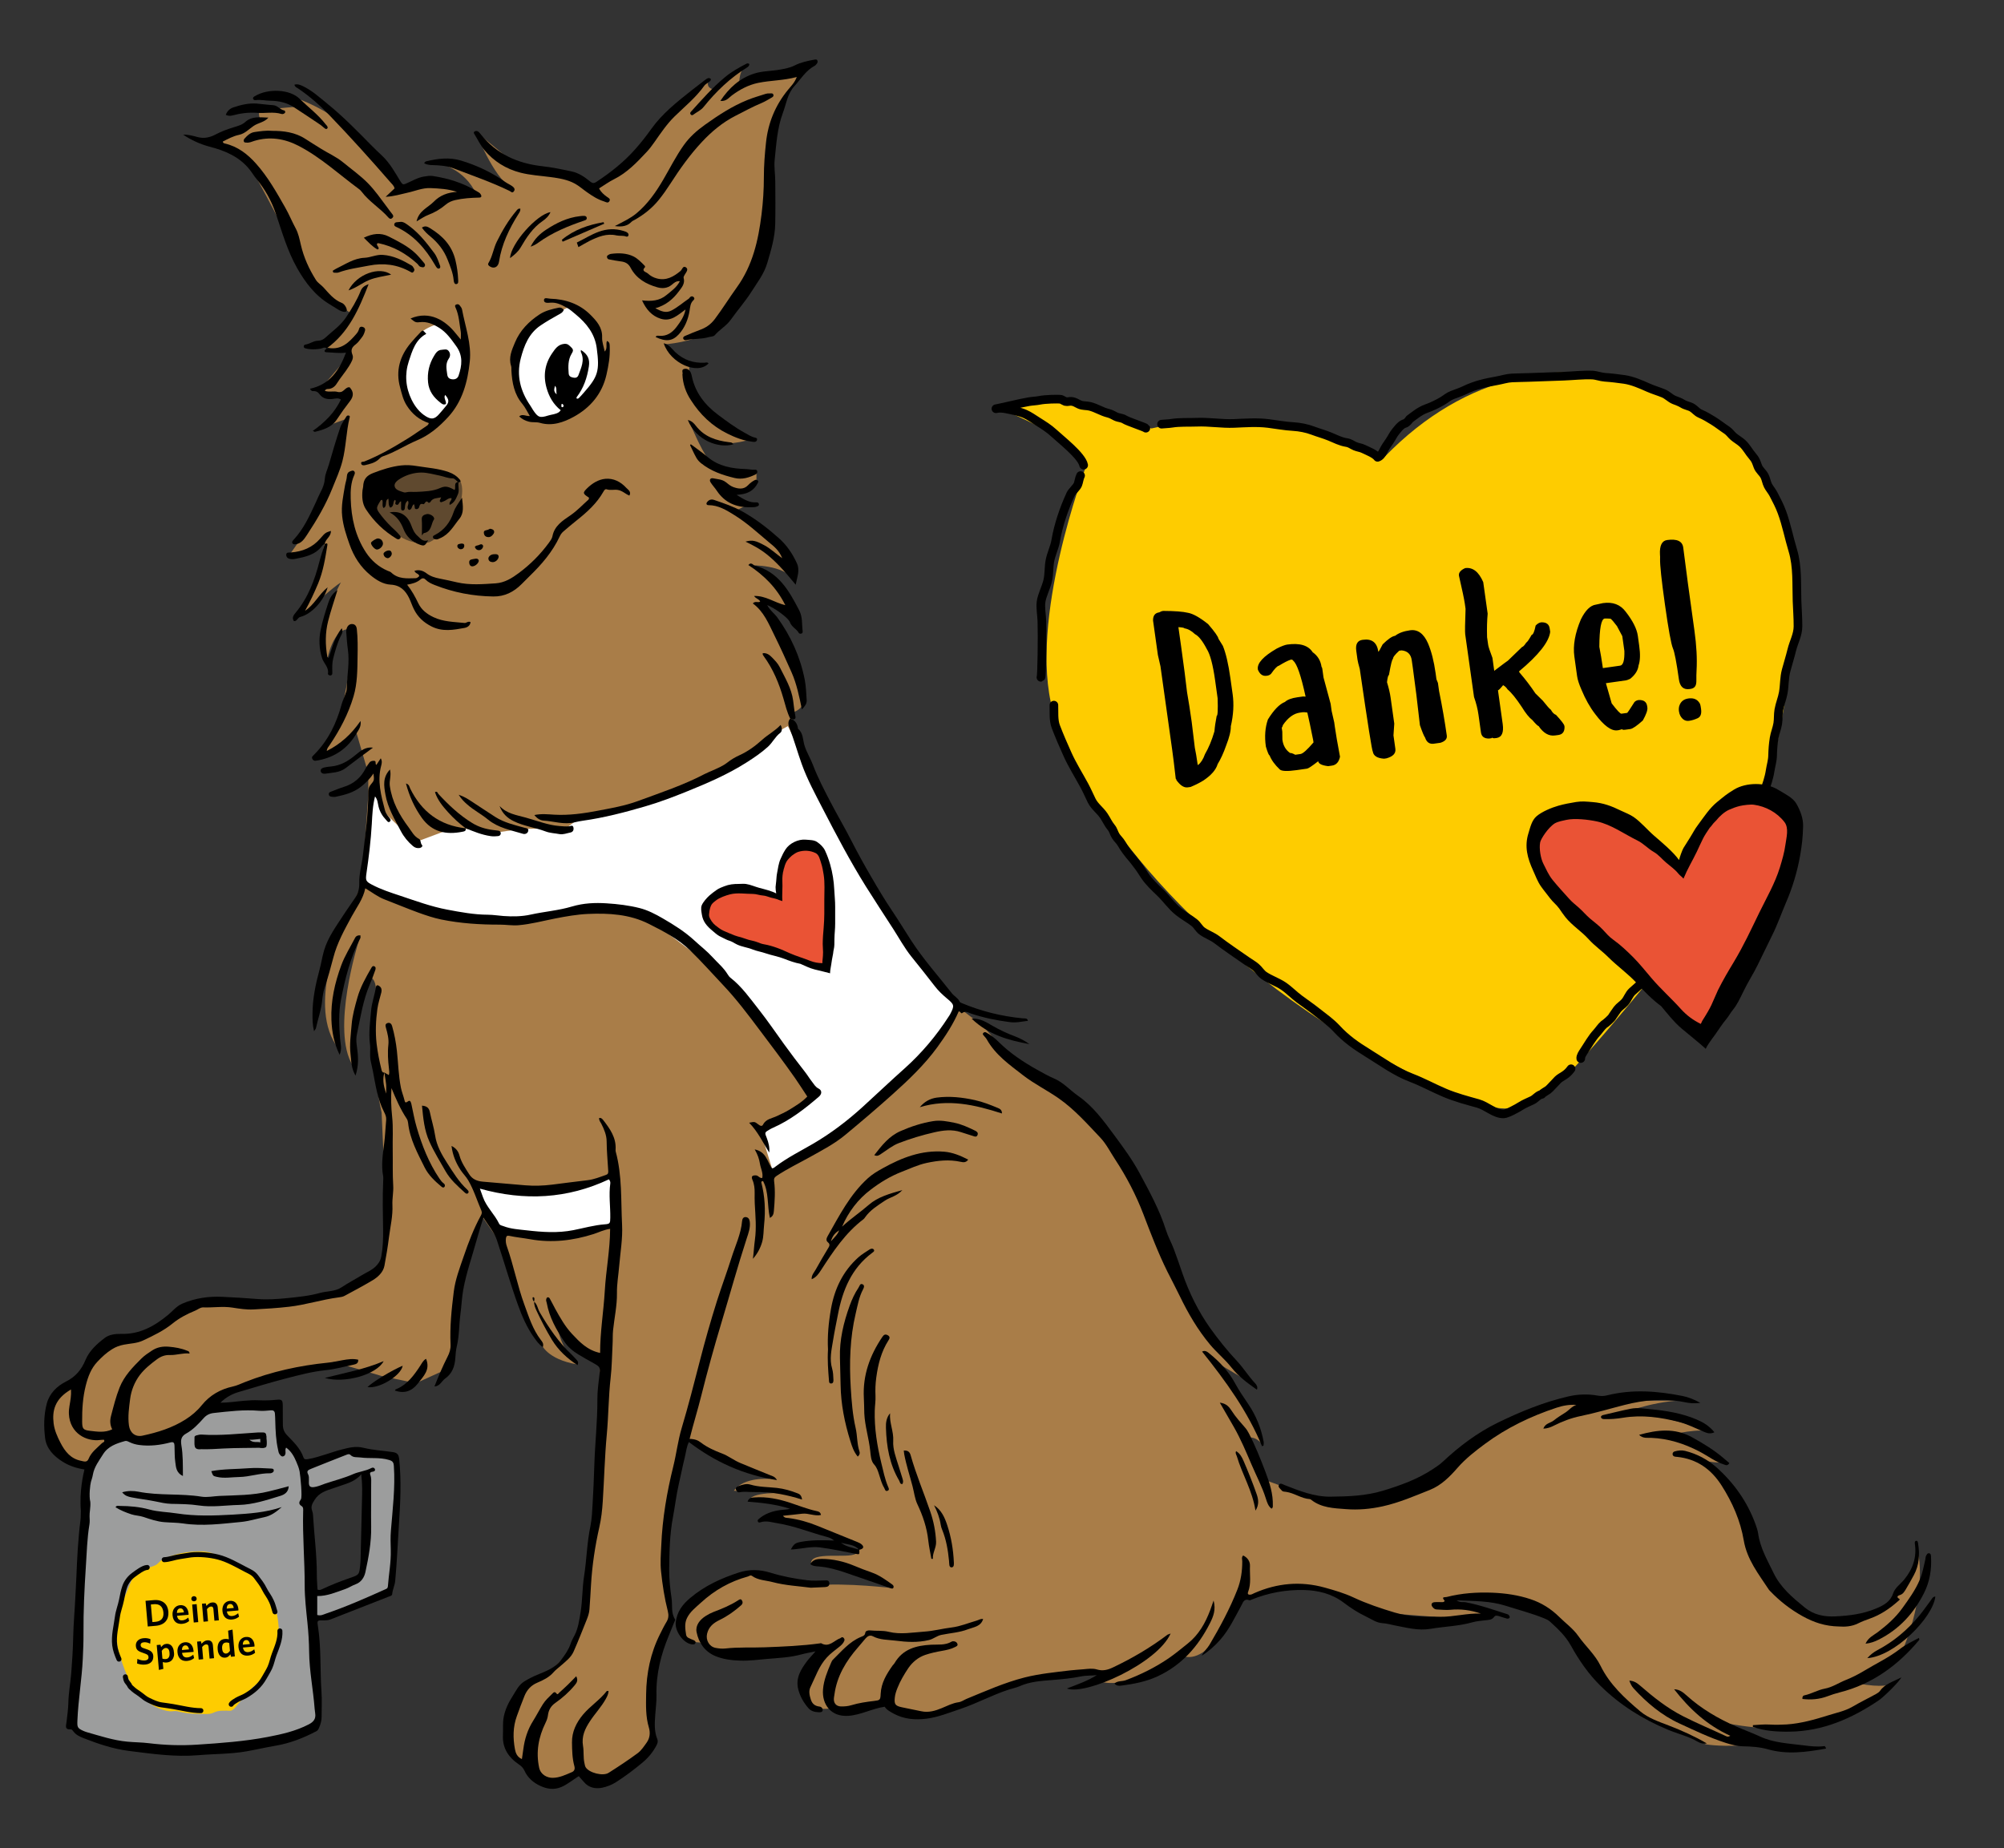 <svg xmlns="http://www.w3.org/2000/svg" xmlns:xlink="http://www.w3.org/1999/xlink" viewBox="0 0 402.52 371.34" >
<rect x="0" y="0" width="402.52" height="371.34" fill="#333333" stroke="none"/>
<style type="text/css">
	.popup-st0{clip-path:url(#SVGID_2_);fill:#A97D48;}
	.popup-st1{clip-path:url(#SVGID_2_);fill:#FFFFFF;}
	.popup-st2{clip-path:url(#SVGID_2_);fill:#EA5335;}
	.popup-st3{clip-path:url(#SVGID_2_);}
	.popup-st4{clip-path:url(#SVGID_2_);fill:#5F492F;}
	.popup-st5{fill:#9C9D9D;}
	.popup-st6{clip-path:url(#SVGID_4_);}
	.popup-st7{clip-path:url(#SVGID_4_);fill:#FECC00;}
	.popup-st8{clip-path:url(#SVGID_4_);fill:none;stroke:#000000;stroke-linecap:round;stroke-linejoin:round;}
	.popup-st9{clip-path:url(#SVGID_4_);fill:none;stroke:#000000;stroke-width:1.737;stroke-linecap:round;stroke-linejoin:round;}
	.popup-st10{fill:none;stroke:#000000;stroke-width:1.737;stroke-linecap:round;stroke-linejoin:round;}
	.popup-st11{clip-path:url(#SVGID_6_);fill:none;stroke:#000000;stroke-width:1.737;stroke-linecap:round;stroke-linejoin:round;}
	.popup-st12{clip-path:url(#SVGID_6_);fill:#EA5335;}
	.popup-st13{clip-path:url(#SVGID_6_);}
</style>
<g>
	<defs>
		<rect id="SVGID_1_" width="402.52" height="371.34"/>
	</defs>
	<clipPath id="SVGID_2_">
		<use xlink:href="#SVGID_1_"  style="overflow:visible;"/>
	</clipPath>
	<path class="popup-st0" d="M41.42,28.89c0,0,6.39,1.07,8.35,3.91c1.95,2.84,9.4,17.52,9.4,17.52l3.2,6.99l8.17,5.68l-4.88,5.25L64,69.03
		l2.35,1.14h3.16l0.19,1.71l-5.45,6.39l1.15,1.07c0,0,4.59-1.07,4.59-0.53c0,0.53-5.74,7.28-5.74,7.28l5.26-1.91l-1.9,8.6
		l-5.72,13.42l-3.73,5.24l4.21-0.98c0,0,3.57-3.78,3.29-3.2c-0.27,0.58-1.42,6.57-1.42,6.57l-2.12,6.59l-1.58,2.78l1.34-0.71
		c0,0,5.08-4.57,6.59-5.48c0,0-5.84,10.47-2.81,15.87c0,0,1.17-7.25,4.88-6.38c0,0,0.35,17.21-6.3,24.59c0,0,4.66,0.53,7.19-4.44
		l2.54,8.7v4.48l-1.28,17.73l-3.4,7.46c0,0-7.61,16.03-1.85,24.89c0,0-0.34-17.43,4.6-20.8c0,0-5.69,17.94-1.14,25.04
		c0,0-0.87-13.85,3.07-17.94c0,0,2.49-0.15,1.19,6.1c-1.59,7.6,1.49,21.22,1.49,21.22l0.81,18.15l-0.73,12.72l-7.37,5.1l-19.28,2.83
		l-8.66-0.57l-6.65,2.27l-3.97,3.4l-5.1,2.27l-4.54,0.57l-3.68,4.53l-2.55,3.4l-3.97,2.55l-1.13,5.67l1.42,4.25l4.82,3.68h1.7
		l3.12-3.4l2.83-2.27l4.54,0.57l6.8-1.42l7.37-5.39l5.39-3.69l11.34-2.83l7.94-2.27l9.64,2.83l6.8,1.42l6.24-2.84l4.19-20.98
		l2.8-9.75l3.27,4.7l1.95,5.04c0,0,4.62,14.17,6.75,15.98c0,0,1.06,3.05,7.19,4.07c0,0-4.1-3.58-4.1-9.6c0,0,2.35,7.15,8.6,8.37
		v25.93l-1.74,10.57c0,0-0.71,12.2-0.71,12.88c0,0.67-4.23,10.4-4.23,10.4l-4.03,3.8l-3.29,1.24l-2.31,3.37l-2.13,6.22l0.89,5.15
		l2.49,1.6l2.36,2.84l3.5,1.07l4.71-2.31l3.82,1.24l5.51-1.07l5.51-5.51v-4.55l0.71-11.44l3.02-9.01l-0.53-4.67l-0.36-12.01
		l3.91-19.49h1.42l15.63,8c0,0-5.16-0.49-7.17,2.37l11.56,0.52c0,0-6.62-0.47-8.17,0.93l8.93,1.91l-4.1,1.6l16.25,5.51
		c0,0,1.65,1.15,0,2.19c-1.65,1.03-8.98-0.59-8.98,1.9l8.07,1.45l8.32,3.56c0,0-9.09-1.13-15.66-0.57l-9.36-1.42l-2.64-1.12
		l-3.45,0.59l-5.33,2.52l-5.77,3.84l-0.8,3.77c0,0,1.07,3.3,4.26,3.3c0,0,3.14,2.66,6.33,2.66c3.19,0,19.53-1.88,19.53-1.88
		l-4.79,7.64c0,0-1.36,5.86,5.57,4.79l3.63,0.7l6.67-2.12l4.44,2.12l4.62,0.54l11.54-4.26l9.95-3.02l10.66-1.24l3.38,0.36
		l-1.42,1.42c0,0,2.43,1.27,7.82-0.53l9.06-4.52c0,0,2.93,1.67,6.75-3.3c0,0,4.44-9.45,4.44-8.7c0,0.74,2.49,0.3,2.49,0.3l9.06-2.43
		l7.99,1.42l9.41,4.09l17.05,1.3l4.62-0.94c0,0-4.15-2.13-7.22-2.13c0,0,0-1.6,4.74-1.78c2.48-0.09,14.92,4.04,16.52,6.31
		c1.6,2.27,9.77,12.52,9.77,12.52l7.64,6.11l11.87,5.04c0,0,3.82,0.66,9.29,0l-5.89-4.39c0,0,10.48,2.35,17.76,0.53
		c7.28-1.82,15.99-8.17,15.99-8.17s-1.95,0.71-6.39-0.18l8.52-6.22c0,0,4.97-10.66,3.38-19.89c0,0-3.2,8.7-6.57,10.84
		c-3.38,2.13-12.61,2.84-15.27,1.6c-2.66-1.24-9.06-7.99-9.06-7.99l-6.22-15.45c0,0-4.08-8.17-10.12-8.88c0,0,5.86,2.13,8.35,1.42
		c0,0-8.17-4.8-11.72-5.15c0,0,4.62-1.42,8.52-1.07c0,0-12.97-4.26-16.87-3.73c0,0,7.64-2.84,13.68-2.31h-18.47l-4.8-0.36
		l-5.51,1.24l-9.24,4.08l-7.28,5.15l-5.15,4.44l-7.46,3.2l-7.46,2.49l-7.82-0.18l-7.28-2.13l-5.33-1.95l-3.55-8.52
		c0,0,1.24-0.53,2.84,1.24c0,0-6.04-13.85-8.53-15.99c0,0,5.68,3.38,6.93,4.09l-8.7-9.06l-8.17-17.58l-8.88-17.23l-7.82-11.19
		l-13.5-8.7l-7.46-8.35l-5.33-4.08l-9.24-11.54l-10.12-15.81l-8.7-15.81l-5.33-15.63c0,0,1.78-0.18,2.49-1.6
		c0,0-2.31-10.48-2.31-11.01c0-0.53-6.04-10.3-6.04-10.3l6.04,2.31l-1.95-3.73l-6.04-5.33c0,0,6.57-0.18,8.7,3.02
		c0,0-2.84-8.17-5.68-9.95c-2.84-1.78-6.04-4.08-6.04-4.08l2.49-1.24l-3.91-1.95c0,0,4.79-1.24,5.51-2.66v-1.95c0,0-7.1,0-8.88-1.6
		c-1.78-1.6-3.91-6.93-4.26-7.64c0,0,4.44,3.38,6.57,3.55c2.13,0.18,5.86-0.89,5.86-0.89s-10.66-4.09-12.79-11.37v-3.2
		c0,0-3.91-1.95-4.97-4.44c0,0,5.86-0.36,9.59-2.84c3.73-2.49,8.88-13.68,8.88-13.68l1.6-7.82l0.71-16.34l2.49-6.93l4.26-7.11
		l-4.97,0.89l-7.46,2.13c0,0-0.53-2.67,1.24-4.44l-6.04,4.97c0,0-2.49,0-1.24-2.31l-11.72,11.19l-4.26,5.33l-7.28,5.33l-9.24-3.02
		l-6.57-1.6l-7.99-6.57c0,0,3.73,9.41,7.1,11.19c0,0-11.37-4.79-14.56-4.79c0,0,5.33,1.07,7.64,6.22c0,0-9.41-3.38-13.68-1.95
		l-1.78,0.89l-5.15-7.1l-7.1-6.75c0,0-8.17-5.68-13.5-5.15l5.33,2.49c0,0-5.86,0.53-7.1,0.71c-1.24,0.18-0.35,1.95-0.35,1.95
		S49.41,26.23,41.42,28.89"/>
	<path class="popup-st1" d="M114.15,61.75c0,0-7.11,3.11-8.22,4.88c-1.11,1.78-3.91,6.45-2.22,10.63c1.69,4.18,4.57,6.91,4.57,6.91
		s9.19-2.18,10.79-5.37c1.6-3.2,1.42-9.05,0.89-10.74C119.43,66.37,116.1,62.51,114.15,61.75"/>
	<path class="popup-st1" d="M88.22,64.95c0,0-2.89,0.96-3.55,1.85c-0.66,0.89-3.96,5.79-3.96,7.57c0,1.78,0.81,6.86,2.57,8.17
		c1.76,1.31,3.63,2.52,4.28,2.42c0.66-0.11,6.25-9.73,6-12.72C93.32,69.25,89.96,65.59,88.22,64.95"/>
	<path class="popup-st1" d="M75.14,159.12l-2.45,18.44l17.02,6.22l17.58,1.07l13.13-2.84l10.16,2.84l12.93,9.77l16.07,19l3.31,7.02
		l-10.15,6.57l2.81,9.11l8.61-5.24l11.41-9.01l9.15-8.98l7.4-10.78c0,0-4.94-7.34-5.58-7.34c-0.64,0-7.64-11.19-7.64-11.19
		l-8.09-13.38l-12.56-24.51l-2.7,1.48l-5.44,4.44l-14.37,7.31l-19.81,5.59l-2.19,1.66l-8.91,0.18l-5.78,0.78l-7.6-1.13l-8.07,3.02
		l-5.74-5.57L75.14,159.12z"/>
	<path class="popup-st1" d="M95.23,238.54l4.94,8.64l10.69,1.88l13.32-2.61l-1.24-10.14c0,0-8.46,3.14-9.2,3.14
		c-0.74,0-9.45,0.44-9.45,0.44L95.23,238.54z"/>
	<path class="popup-st2" d="M141.68,181.98c0,0,0.13,3.11,1.55,4.27c1.42,1.16,22.64,8.15,22.64,8.15l0.78-10.22l-1.42-11.65l-1.81-2.59
		l-4.4,0.39l-1.68,3.24l-0.65,2.98l-0.39,3.75l-4.53-1.55h-4.4l-4.4,1.29L141.68,181.98z"/>
	<path class="popup-st3" d="M166.73,195.54c0,0.01,0,0.02,0,0.03C166.73,195.57,166.78,195.55,166.73,195.54 M165.57,180.76
		c0,1.99,0.04,3.66-0.13,5.63c-0.1,1.17-0.18,2.09-0.19,3.27c0,0.05,0.07,1.6,0.07,1.65c0,1-0.17,1.93-0.13,1.94v0.26
		c-0.87-0.01-1.67-0.15-2.49-0.48c-1.34-0.54-2.72-0.92-4.05-1.51c-0.84-0.37-1.7-0.78-2.59-1.09c-0.82-0.29-1.73-0.57-2.59-0.71
		c-0.52-0.08-0.95-0.28-1.44-0.46c-0.53-0.2-1.11-0.29-1.66-0.44c-0.52-0.14-1.01-0.36-1.48-0.49c-0.44-0.12-0.87-0.21-1.3-0.38
		c-0.77-0.31-1.57-0.62-2.32-0.97c-0.63-0.29-1.06-0.69-1.58-1.07c-0.47-0.35-1.09-1.19-1.25-1.82c-0.08-0.32,0.07-1.7,0.5-2.38
		c0.23-0.33,0.63-0.61,0.88-0.81c0.69-0.55,1.99-1.01,2.88-1.23c1.43-0.35,3.04-0.07,4.53-0.07c0.67,0,1.34,0.28,2.01,0.32
		c0.56,0.03,1.06,0.28,1.6,0.42c0.5,0.13,1.1,0.23,1.57,0.45c0.28,0.13,0.45,0.12,0.73,0.25c-0.07-1.1,0.02-1.95,0.02-3.05
		c0-0.57-0.03-0.95-0.02-1.51c0-0.32,0.06-0.81,0.13-1.23c0.15-0.43,0.03-0.32,0.26-0.97c0.11-0.5,0.38-1.17,0.71-1.55
		c0.29-0.32,0.48-0.55,0.82-0.83c0.28-0.23,0.88-0.62,1.22-0.73c1.15-0.38,2.44-0.33,3.56,0.23c0.69,0.35,0.86,1.34,1.09,2.01
		c0.25,0.74,0.39,1.57,0.51,2.33C165.7,177.38,165.57,179.09,165.57,180.76 M167.75,185.59c0-1.11-0.01-2.29,0-3.4
		c0.01-1.15-0.13-2.33-0.19-3.56c-0.07-1.55-0.34-3.31-0.81-4.94c-0.3-1.03-0.56-1.76-1.03-2.79c-0.34-0.72-0.92-1.27-1.62-1.75
		c-0.6-0.41-1.51-0.38-2.23-0.45c-1.53-0.16-3.31,0.74-4.08,1.94c-0.51,0.8-0.59,1.03-0.99,1.89c-0.41,0.88-0.53,1.91-0.71,2.85
		c-0.14,0.74-0.1,0.89-0.18,1.63c-0.05,0.43-0.08,0.76-0.13,1.2c-0.02,0.22,0.06,1,0.13,1.29c-0.91-0.49-2.34-0.84-3.34-1.1
		c-0.88-0.23-1.83-0.67-2.72-0.8c-0.47-0.07-0.96-0.01-1.43-0.01c-1.08,0-1.96,0.08-2.96,0.48c-0.58,0.23-1.03,0.38-1.52,0.73
		c-0.51,0.36-0.99,0.71-1.46,1.13c-0.53,0.48-1.23,1.27-1.52,1.93c-0.25,0.6-0.07,1.3,0.02,1.91c0.22,1.41,1.02,2.31,2.09,3.2
		c0.48,0.4,0.88,0.79,1.41,1.09c0.43,0.24,0.92,0.45,1.34,0.67c0.42,0.22,0.88,0.3,1.3,0.53c0.32,0.18,0.62,0.36,0.96,0.52
		c1.01,0.47,2.07,0.56,3.1,0.98c0.85,0.34,1.75,0.47,2.61,0.77c1.23,0.42,2.54,0.63,3.75,1.11c1.04,0.41,2.12,0.8,3.22,1
		c1,0.44,1.85,0.87,2.86,1.13c1.04,0.27,2.08,0.48,3.11,0.77c-0.01-0.2,0.02-0.4,0.04-0.6c0.05-0.41,0.13-0.75,0.19-1.16
		c0.09-0.56,0.17-1.23,0.3-1.79c0.12-0.49,0.09-0.77,0.21-1.26c0.14-0.57,0.13-1.28,0.13-2.02
		C167.62,187.48,167.75,186.7,167.75,185.59"/>
	<path class="popup-st4" d="M88.53,107.56c0,0,3.12-3.4,3.68-5.39s1.7-6.24-1.84-7.09c-3.54-0.85-14.03-0.85-15.45,0.85
		c-1.42,1.7-0.57,4.82,0,6.52c0.57,1.7,5.24,6.24,8.57,6.52C86.83,109.26,85.98,108.98,88.53,107.56"/>
</g>
<path class="popup-st5" d="M73.32,312.79l-1.42,4.54l-5.39,1.98l-3.68,0.85l-1.42-17.86l2.27-3.12l9.64-3.12V312.79z M79.27,309.96v-15.31
	l-0.57-1.98l-8.22-1.42l-9.35,3.4l-1.7-2.55l-3.68-3.12v-5.95H43.56l-4.82,1.98l-4.82,3.97l-6.52,0.57l-4.25-0.85l-4.25,3.97
	l-1.98,4.54v5.95l-0.85,8.5l-1.98,34.02l0.85,2.27l7.65,2.27l12.76,1.42l16.16-0.85l12.19-4.82l-0.28-8.5l-0.28-12.47h3.4
	l11.62-5.39L79.27,309.96z"/>
<g>
	<defs>
		<rect id="SVGID_3_" width="402.52" height="371.34"/>
	</defs>
	<clipPath id="SVGID_4_">
		<use xlink:href="#SVGID_3_"  style="overflow:visible;"/>
	</clipPath>
	<path class="popup-st6" d="M14.26,279.16c-3.31,1.92-3.79,4.31-3.49,6.81c0.17,1.39,0.75,2.69,1.4,3.94c0.9,1.73,2.04,3.17,4.1,3.58
		c0.59,0.12,1.2,0.4,1.52-0.39c0.55-1.36,1.71-2.18,2.7-3.16c0.17-0.17,0.63-0.19,0.4-0.68c-0.23,0.01-0.48,0-0.72,0.04
		c-2.78,0.39-6.14-1.31-6.33-5.22c-0.03-0.55,0.03-1.09,0.12-1.64C14.13,281.41,14.34,280.39,14.26,279.16 M63.77,319.36
		c0.39,0.18,0.66,0.05,0.94-0.08c1.85-0.88,3.76-1.62,5.7-2.29c1.75-0.6,1.74-0.64,1.94-2.56c0.05-0.45,0.07-0.9,0.08-1.35
		c0.1-3.94,0.18-7.87,0.28-11.81c0.04-1.58,0.1-3.15-0.17-5.02c-1.44,1.61-3.25,1.89-4.91,2.52c-0.23,0.09-0.47,0.16-0.71,0.24
		c-1.44,0.49-2.84,0.87-3.76,2.38c-0.47,0.76-0.76,1.28-0.48,2.1c0.1,0.28,0.18,0.58,0.19,0.88c0.23,4.02,0.78,8.02,0.77,12.06
		C63.64,317.42,63.73,318.41,63.77,319.36 M63.72,324.47c0.76,0.21,1.25-0.11,1.76-0.28c4.07-1.39,8-3.12,11.91-4.88
		c0.27-0.12,0.49-0.18,0.52-0.6c0.18-2.44,0.65-4.85,0.58-7.31c-0.04-1.3-0.08-2.61,0.03-3.9c0.34-4.32,0.89-8.63,0.59-12.98
		c-0.05-0.73-0.26-0.99-0.97-1.2c-1.9-0.58-3.85-0.24-5.76-0.5c-0.68-0.09-1.41,0.08-1.97-0.49c-0.26-0.27-0.52-0.16-0.82-0.05
		c-2.32,0.92-4.65,1.82-6.96,2.76c-0.74,0.3-1.13,0.46-0.73,1.2c0.32,0.62-0.01,1.66,0.23,2.21c0.36,0.84,2.39-0.1,3.14-0.36
		c1.89-0.64,3.83-1.11,5.66-1.92c1.19-0.52,2.51-0.61,3.67-1.23c0.3-0.16,0.64-0.06,0.72,0.29c0.07,0.29-0.22,0.42-0.47,0.45
		c-0.45,0.05-0.63,0.24-0.46,0.68c0.24,0.63,0.16,1.29,0.16,1.93c0.02,2.8-0.05,5.6,0,8.4c0.06,3.12-0.51,6.17-1.16,9.18
		c-0.22,1-0.81,2.02-1.99,2.44c-0.7,0.25-1.34,0.7-2.04,0.94c-1.85,0.64-3.67,1.45-5.64,1.41V324.47z M36.74,296.54
		c-1.39-0.66-1.39-1.8-1.53-2.78c-0.16-1.08-0.11-2.2-0.16-3.3c-0.02-0.53-0.15-0.84-0.82-0.66c-2.06,0.54-4.15,0.8-6.3,0.51
		c-0.66-0.09-1.27-0.26-1.86-0.54c-0.31-0.14-0.6-0.35-0.99-0.24c-1.71,0.48-3.39,1.05-4.38,2.65c-0.81,1.3-1.78,2.53-2.05,4.12
		c-0.08,0.49-0.25,0.96-0.39,1.44c-0.14,0.51-0.43,2.81-0.12,4c0.09,1.08-0.19,2.19-0.15,2.91c0.03,0.55,0.06,1.11-0.03,1.65
		c-0.47,2.82-0.53,5.67-0.72,8.5c-0.29,4.44-0.5,8.88-0.47,13.34c0.01,1.7-0.06,3.39-0.14,5.09c-0.19,4.15-0.91,8.24-1.08,12.39
		c-0.06,1.38-0.02,1.58,1.18,2.13c0.23,0.1,0.46,0.19,0.7,0.26c2.68,0.76,5.32,1.65,8.14,1.91c1.45,0.14,2.9,0.13,4.33,0.31
		c3.24,0.4,6.45,0.5,9.71,0.29c4.74-0.31,9.46-0.65,14.13-1.54c2.85-0.55,5.66-1.17,8.27-2.53c0.99-0.51,1.46-1.12,1.3-2.22
		c-0.04-0.3-0.08-0.59-0.11-0.89c-0.28-3.83-1.07-7.62-1.11-11.48c-0.02-1.95-0.14-3.9-0.34-5.84c-0.25-2.49-0.55-4.97-0.55-7.47
		c0.01-4.95-0.44-9.89-0.31-14.85c0.01-0.4,0.08-0.87-0.31-1.11c-0.68-0.42-0.5-0.86-0.14-1.36c0.32-0.44-0.1-4.71-0.26-5.59
		c-0.13-0.7-0.4-1.34-0.66-1.95c-0.45-1.07-1.02-2.12-2.05-2.85c-0.24,0.41-0.09,0.77-0.12,1.11c-0.04,0.33-0.19,0.6-0.5,0.66
		c-0.34,0.07-0.52-0.22-0.71-0.46c-0.19-0.25-0.21-0.55-0.28-0.84c-0.44-1.91-0.52-3.85-0.57-5.8c-0.01-0.5-0.03-1-0.07-1.5
		c-0.04-0.47-0.27-0.7-0.79-0.66c-0.8,0.07-1.61,0.16-2.4,0.09c-3.06-0.26-6.08,0.12-9.12,0.45c-0.88,0.1-1.49,0.45-2.03,1.06
		c-1.04,1.16-2.12,2.31-3.48,3.06c-1.06,0.58-1.12,1.33-0.97,2.35C36.77,292.34,36.72,294.33,36.74,296.54 M77.23,215.5
		c0.29,0.17,0.57,0.33,0.87,0.5c0.15-0.44,0.07-0.89,0.02-1.34c-0.18-1.59-0.29-3.16-0.11-4.78c0.12-1.13-0.18-2.29-0.49-3.39
		c-0.13-0.46-0.16-0.79,0.33-0.95c0.49-0.16,0.79,0.19,0.9,0.58c0.47,1.63,0.78,3.3,0.97,5c0.27,2.48,0.32,4.98,0.81,7.43
		c0.17,0.84,0.5,1.62,0.7,2.44c0.11,0.46,0.17,0.7,0.74,0.27c0.45-0.33,0.6,0.26,0.68,0.65c0.33,1.51,0.59,3.04,1.03,4.53
		c1.06,3.65,2.44,7.18,4.59,10.36c0.26,0.38,0.52,0.72,0.89,0.99c0.18,0.13,0.3,0.44,0.11,0.67c-0.22,0.25-0.46,0.07-0.65-0.09
		c-1.31-1.1-2.56-2.28-3.33-3.82c-1.42-2.86-2.97-5.68-3.32-8.94c-0.03-0.29-0.12-0.61-0.28-0.85c-1.27-1.92-2.18-4.01-3.06-6.15
		c-0.12,1.92-0.08,3.82,0.13,5.71c0.25,2.29,0.07,4.6,0.12,6.89c0.04,2.34-0.05,4.67,0.1,7.02c0.08,1.24-0.22,2.57-0.16,3.85
		c0.11,2.2-0.42,4.34-0.69,6.48c-0.24,1.91-0.55,3.83-0.91,5.73c-0.25,1.32-1.28,2.27-2.41,2.95c-1.84,1.1-3.75,2.11-5.64,3.13
		c-0.34,0.18-0.76,0.24-1.15,0.29c-3.36,0.43-6.6,1.5-9.96,1.88c-2.36,0.27-4.74,0.42-7.11,0.54c-1.47,0.08-2.85-0.15-4.28-0.37
		c-1.93-0.3-3.89,0.03-5.83-0.04c-0.64-0.02-1.1,0.44-1.65,0.66c-1.61,0.66-3.14,1.45-4.51,2.56c-1.79,1.46-3.88,2.46-5.97,3.44
		c-1.21,0.57-2.52,0.58-3.78,0.82c-0.9,0.17-1.63,0.43-2.42,0.92c-1.13,0.7-2.05,1.57-2.94,2.51c-1.28,1.35-1.89,3-2.34,4.78
		c-0.61,2.4-0.75,4.82-0.73,7.27c0.01,1.41,0.19,1.68,1.58,1.84c1.47,0.17,2.98,0.41,4.46-0.3c-0.45-0.88-0.48-1.77-0.25-2.65
		c0.51-1.93,0.98-3.86,1.72-5.73c0.94-2.36,2.64-4.1,4.37-5.82c0.63-0.63,1.4-1.14,2.15-1.63c1.02-0.67,2.13-0.88,3.39-0.77
		c1.26,0.11,2.47,0.31,3.63,0.79c0.22,0.09,0.5,0.11,0.52,0.58c-1.34-0.15-2.6,0.34-3.93,0.3c-0.98-0.04-1.81,0.26-2.63,0.87
		c-1.25,0.93-2.46,1.89-3.41,3.13c-1.08,1.42-1.75,3.15-1.96,4.81c-0.22,1.73-0.49,3.55-0.24,5.34c0.21,1.49,1.28,2.36,2.72,2.05
		c3.04-0.65,5.98-1.56,8.64-3.25c1.24-0.79,2.33-1.71,3.25-2.85c1.63-2.02,3.74-3.23,6.27-3.78c0.82-0.18,1.6-0.56,2.38-0.87
		c5.39-2.13,10.98-3.34,16.73-3.92c0.99-0.1,1.97-0.33,2.95-0.5c1.03-0.18,2.07-0.34,3.11-0.09c0.04,0.69-0.34,0.87-0.9,0.99
		c-1.89,0.4-3.74,0.92-5.7,1.12c-2.61,0.27-5.19,0.95-7.75,1.61c-3.19,0.82-6.33,1.79-9.49,2.72c-1.35,0.39-2.6,0.98-3.84,2.2
		c1.75-0.01,3.24-0.27,4.72-0.39c1-0.08,1.99-0.15,2.97-0.1c1.19,0.05,2.37,0.03,3.56-0.1c1.12-0.12,1.27,0.07,1.28,1.22
		c0.01,1.3-0.01,2.61,0.02,3.91c0.02,0.76,0.27,1.39,0.84,1.99c1.27,1.33,2.65,2.61,3.28,4.42c0.17,0.49,0.44,0.45,0.92,0.38
		c1.3-0.19,2.51-0.65,3.76-1.01c0.96-0.28,1.89-0.64,2.86-0.88c1.47-0.37,2.89-0.79,4.5-0.39c1.92,0.48,3.94,0.58,5.92,0.87
		c0.94,0.14,1.19,0.51,1.29,1.5c0.44,4.3,0.23,8.62-0.05,12.88c-0.25,3.83-0.4,7.68-0.76,11.51c-0.09,0.91-0.52,1.71-0.6,2.61
		c-0.03,0.36-0.36,0.41-0.65,0.52c-3.91,1.53-7.81,3.07-11.72,4.59c-0.52,0.2-1.07,0.22-1.63,0.2c-0.96-0.03-1.1,0.04-0.95,0.96
		c0.72,4.42,0.43,8.89,0.74,13.32c0.12,1.69,0.03,3.4,0.03,5.11c0,0.76-0.21,1.48-0.51,2.18c-0.12,0.28-0.23,0.53-0.53,0.69
		c-2.61,1.37-5.32,2.44-8.25,2.93c-1.96,0.33-3.9,0.79-5.86,1.13c-3.2,0.56-6.45,0.49-9.67,0.77c-4.66,0.39-9.25-0.28-13.86-0.86
		c-3.19-0.4-6.19-1.42-9.16-2.58c-0.79-0.31-1.56-0.68-2.07-1.41c-0.11-0.15-0.31-0.37-0.44-0.35c-1.32,0.11-0.98-0.72-0.89-1.46
		c0.15-1.29,0.34-2.58,0.37-3.87c0.04-2.01,0.42-3.97,0.58-5.96c0.19-2.39,0.34-4.79,0.39-7.19c0.06-2.85,0.33-5.68,0.46-8.52
		c0.05-1.2,0.13-2.39,0.18-3.59c0.15-3.84,0.35-7.68,0.83-11.5c0.07-0.59,0.03-1.2,0.07-1.79c-0.32-4.04,0.51-7.41,0.72-8.33
		c-1.58-0.24-3.08-0.73-4.42-1.59c-1.75-1.11-3.2-2.58-3.47-4.67c-0.3-2.32-0.28-4.7,0.33-6.99c0.56-2.07,2.07-3.52,3.85-4.41
		c1.95-0.97,3.12-2.41,3.91-4.31c0.8-1.92,2.32-3.26,3.88-4.46c0.86-0.67,2.15-0.84,3.29-0.81c3.75,0.11,6.71-1.56,9.48-3.86
		c0.91-0.76,1.64-1.71,2.79-2.21c2.58-1.12,5.27-1.5,8.04-1.38c2.34,0.11,4.68,0.25,7.03,0.44c1.97,0.16,3.98,0.03,5.95-0.17
		c2.23-0.23,4.48-0.44,6.66-1.05c1.45-0.4,3.02-0.25,4.36-1.15c1.28-0.86,2.66-1.57,3.98-2.38c1.06-0.65,2.25-1.08,3.1-2.07
		c0.45-0.52,0.74-1.04,0.86-1.69c0.33-1.78,0.4-3.57,0.37-5.37c-0.05-3.3-0.13-6.6,0.02-9.89c0.01-0.3,0.04-0.61-0.01-0.9
		c-0.41-2.2-0.08-4.37,0.2-6.55c0.21-1.58,0.26-3.18,0.41-4.77c0.05-0.59-0.17-1.1-0.42-1.58c-1.33-2.58-1.71-5.42-2.25-8.21
		c-0.13-0.68-0.29-1.36-0.44-2.05c-0.24-1.12,0-2.26-0.15-3.4c-0.29-2.24,0.04-4.49,0.23-6.71c0.13-1.56,0.71-3.1,0.96-4.68
		c0.09-0.56,0.42-0.47,0.75-0.21c0.4,0.31,0.46,0.75,0.35,1.22c-0.27,1.11-0.65,2.21-0.8,3.34c-0.31,2.32-0.42,4.63-0.15,6.99
		c0.21,1.75,0.54,3.44,0.96,5.13C76.68,215.19,76.77,215.52,77.23,215.5c-0.39,1.05-0.3,2.46,0.35,4.22c0-0.53-0.01-0.82,0-1.12
		C77.61,217.55,77.32,216.54,77.23,215.5"/>
	<path class="popup-st6" d="M122.31,236.94c-8.35,3.93-16.94,4.38-25.92,1.87c0.25,0.7,0.44,1.2,0.61,1.7c0.71,2.01,2.35,3.45,3.25,5.34
		c0.17,0.35,0.55,0.37,0.88,0.5c1.51,0.58,3.12,0.66,4.69,0.84c3.11,0.36,6.21,0.58,9.35-0.04c2.09-0.41,4.16-1.01,6.31-1.17
		c1.04-0.08,1.09-0.2,1.1-1.35c0.03-2.28-0.32-4.56,0-6.84C122.6,237.55,122.6,237.3,122.31,236.94 M138.51,289.11
		c0.99-0.02,1.68,0.25,2.28,0.72c1.28,0.99,2.73,1.63,4.23,2.19c1.31,0.49,2.4,1.4,3.72,1.93c1.99,0.8,3.97,1.66,5.97,2.44
		c0.45,0.17,0.96,0.28,1.35,0.98c-6.67-1.03-12.44-3.65-17.69-7.65c-0.49,0.98-0.57,2.04-0.82,3.05c-0.46,1.84-0.81,3.71-1.24,5.56
		c-0.49,2.14-0.73,4.32-1.14,6.48c-0.66,3.48-0.72,7-0.76,10.52c-0.02,1.92,0.2,3.87,0.48,5.78c0.21,1.41-0.15,2.92,0.7,4.24
		c0.08,0.13-0.12,0.46-0.21,0.68c-0.33,0.83-0.66,1.67-1.01,2.5c-1.61,3.86-2.62,7.82-2.51,12.06c0.03,1.26-0.15,2.57-0.24,3.85
		c-0.12,1.68-0.25,3.37,0.41,4.99c0.18,0.44,0.04,0.86-0.19,1.28c-0.71,1.34-1.65,2.47-2.82,3.44c-1.69,1.41-3.45,2.73-5.3,3.91
		c-0.84,0.54-1.8,0.91-2.76,1.11c-1.39,0.28-2.69,0.01-3.67-1.14c-0.35-0.41-0.72-0.81-1.04-1.18c-1.26,0.78-2.26,1.65-3.5,2.18
		c-1.46,0.62-2.83,0.41-4.2-0.21c-1.41-0.64-2.55-1.64-3.19-3.04c-0.27-0.6-0.64-0.95-1.14-1.29c-2.08-1.41-3.33-3.27-3.2-5.89
		c0.06-1.2-0.07-2.39,0.15-3.59c0.29-1.56,0.96-2.93,1.8-4.24c0.69-1.07,1.19-2.25,2.37-2.97c0.82-0.5,1.64-0.92,2.52-1.29
		c1.79-0.75,3.66-1.4,4.88-3.05c0.74-0.99,1.47-2,1.87-3.2c0.2-0.62,0.52-1.18,0.82-1.76c0.73-1.44,0.93-3.05,1.19-4.61
		c0.39-2.36,0.32-4.8,0.69-7.15c0.53-3.36,0.58-6.77,1.28-10.1c0.3-1.46,0.35-2.97,0.44-4.47c0.15-2.55,0.26-5.09,0.34-7.64
		c0.13-4.48,0.65-8.94,0.62-13.44c-0.01-1.69,0.25-3.38,0.43-5.07c0.14-1.29,0.07-1.44-1.12-2.1c-1.05-0.58-2.09-1.17-3.12-1.79
		c-1.13-0.68-2.11-1.52-2.86-2.62c-1.61-2.38-2.98-4.86-3.5-7.73c-0.04-0.24-0.18-0.47-0.11-0.73c0.04-0.13,0.09-0.31,0.19-0.37
		c0.2-0.11,0.42,0.02,0.51,0.18c0.39,0.69,0.74,1.41,1.12,2.11c0.97,1.75,1.96,3.51,3.32,4.98c1.55,1.66,3.15,3.35,5.69,3.87
		c-0.01-4.21,0.7-8.34,0.94-12.51c0.24-4.11,1.05-8.18,1.07-12.42c-1.28,0.18-2.26,0.7-3.28,1.03c-4.2,1.34-8.44,1.84-12.82,1.05
		c-1.37-0.25-2.77-0.37-4.14-0.67c-0.43-0.09-0.62,0.02-0.69,0.49c-0.07,0.57,0,1.1,0.19,1.62c1.37,3.86,2.12,7.9,3.53,11.75
		c0.89,2.43,1.67,4.93,3.28,7.03c0.29,0.37,0.65,0.77,0.41,1.45c-0.78-0.52-1.25-1.21-1.73-1.87c-1.47-2.05-2.45-4.33-3.3-6.7
		c-1.53-4.28-2.77-8.65-4.21-12.96c-0.53-1.58-1.68-2.88-2.7-4.49c-0.51,1.69-0.98,3.14-1.38,4.62c-0.9,3.27-2.04,6.48-2.65,9.83
		c-0.31,1.67-0.36,3.36-0.59,5.03c-0.28,2.12-0.21,4.27-0.71,6.37c-0.19,0.77-0.25,1.58-0.3,2.37c-0.11,1.67-0.62,3.11-2.05,4.13
		c-0.71,0.5-1.02,1.52-2.15,1.59c0.81-2.05,1.65-4.04,2.63-5.97c0.4-0.77,0.65-1.56,0.61-2.44c-0.17-3.56,0.2-7.1,0.64-10.62
		c0.3-2.43,1.18-4.74,1.98-7.06c0.97-2.84,2.03-5.64,3.48-8.28c0.19-0.34,0.23-0.63,0.08-0.99c-0.87-2.02-1.52-4.15-2.63-6.06
		c-0.42-0.72-1.05-1.33-1.51-2.03c-0.94-1.43-1.61-2.96-1.85-4.88c0.97,0.47,1.39,1.16,1.61,1.96c0.38,1.38,1.18,2.52,1.93,3.71
		c0.65,1.04,1.61,1.41,2.76,1.51c2.84,0.23,5.67,0.5,8.51,0.73c1.79,0.15,3.59,0.09,5.37-0.13c2.38-0.29,4.75-0.62,7.13-0.89
		c1.31-0.15,2.5-0.65,3.72-1.07c0.39-0.13,0.48-0.36,0.45-0.79c-0.11-1.99-0.31-3.97-0.32-5.96c-0.01-1.24-0.51-2.43-1.08-3.55
		c-0.18-0.34-0.48-0.63-0.42-1.14c0.4-0.06,0.61,0.17,0.83,0.45c1.34,1.73,2.6,3.5,2.47,5.85c-0.01,0.15-0.02,0.31,0.02,0.45
		c1.32,4.83,1.03,9.82,1.28,14.74c0.14,2.77-0.36,5.57-0.59,8.35c-0.15,1.79-0.47,3.56-0.44,5.37c0.03,2.5-0.52,4.96-0.78,7.44
		c-0.1,0.95-0.04,1.9-0.1,2.85c-0.12,2.24-0.13,4.5-0.39,6.73c-0.43,3.77-0.42,7.57-0.77,11.35c-0.42,4.47-0.52,8.98-0.81,13.46
		c-0.11,1.74-0.3,3.46-0.69,5.18c-0.86,3.8-1.44,7.66-1.67,11.56c-0.09,1.64-0.19,3.29-0.31,4.93c-0.05,0.76-0.3,1.47-0.58,2.16
		c-0.85,2.12-1.68,4.25-2.61,6.35c-0.54,1.22-1.64,2.01-2.61,2.87c-0.48,0.43-1.01,0.8-1.43,1.29c-0.88,1.01-2.06,1.58-3.24,2.08
		c-1.28,0.54-2.09,1.45-2.59,2.68c-0.54,1.34-1.04,2.69-1.53,4.05c-0.79,2.17-0.79,4.4-0.38,6.63c0.14,0.74,0.41,1.56,1.4,1.99
		c0.1-0.72,0.2-1.37,0.29-2.02c0.26-2.01,0.86-3.89,1.94-5.62c0.69-1.1,1.28-2.26,1.97-3.36c0.52-0.83,1.21-1.45,1.89-2.12
		c0.24-0.24,0.5-0.54,0.84-0.07c0.26,0.36,0.42-0.02,0.56-0.14c0.6-0.53,1.18-1.08,1.76-1.63c0.53-0.51,1.03-1.05,1.66-1.68
		c0.46,0.86,0.06,1.37-0.34,1.85c-1.12,1.35-2.43,2.51-3.86,3.51c-0.9,0.63-1.35,1.44-1.48,2.48c-0.07,0.55-0.25,1.04-0.5,1.55
		c-1.39,2.84-1.94,5.8-1.27,8.97c0.31,1.45,1.64,2.06,2.72,2.05c1.4-0.01,2.61-0.62,3.85-1.14c0.54-0.23,0.66-0.66,0.5-1.24
		c-0.42-1.55-0.45-3.15-0.47-4.73c-0.03-2.13,0.86-3.97,2.21-5.59c1.44-1.72,3.39-2.94,4.77-4.73c0.03-0.04,0.18-0.01,0.37-0.01
		c-0.04,0.62-0.3,1.12-0.59,1.64c-0.88,1.57-2.13,2.88-3.12,4.38c-1.02,1.54-1.76,3.08-1.42,5.04c0.19,1.11,0.02,2.28,0.28,3.41
		c0.07,0.29,0.1,0.61,0.25,0.85c0.69,1.12,3.47,1.84,4.6,1.12c1.98-1.26,3.95-2.55,5.84-3.95c0.74-0.55,1.28-1.39,1.83-2.16
		c0.64-0.91,0.73-1.98,0.42-3.01c-0.66-2.2-0.58-4.46-0.55-6.7c0.05-4.19,0.88-8.23,2.77-12.01c0.42-0.85,0.84-1.7,1.33-2.51
		c0.42-0.69,0.45-1.37,0.26-2.13c-0.67-2.62-1.08-5.29-1.36-7.98c-0.19-1.75-0.04-3.49,0.04-5.23c0.22-5.4,1.13-10.71,2.43-15.95
		c0.62-2.52,0.92-5.12,1.66-7.6c1.33-4.45,2.48-8.95,3.64-13.45c1.04-4.07,2.19-8.1,3.45-12.1c0.92-2.9,1.99-5.75,2.91-8.66
		c0.77-2.46,1.93-4.82,2.15-7.45c0.04-0.47,0.29-0.81,0.74-0.77c0.48,0.04,0.74,0.4,0.8,0.93c0.15,1.19-0.27,2.3-0.62,3.37
		c-1.82,5.6-3.38,11.27-5.07,16.9c-1.47,4.88-2.82,9.78-4.06,14.71C140.15,283.27,139.26,286.08,138.51,289.11"/>
	<path class="popup-st6" d="M154.5,231.56c-1.28-2.06-2.31-4.24-4.03-5.99c1.09-0.22,1.1-0.23,1.81,0.31c0.34,0.26,0.74,0.54,0.99,0.06
		c0.59-1.16,1.82-1.24,2.78-1.71c0.81-0.39,1.63-0.75,2.39-1.21c1.27-0.78,2.58-1.53,3.71-2.71c-0.81-1.22-1.6-2.48-2.45-3.7
		c-2.29-3.27-4.71-6.46-7.11-9.65c-2.33-3.1-4.66-6.21-7.35-9.05c-2.19-2.31-4.3-4.71-6.59-6.93c-2.39-2.33-5.33-3.85-8.28-5.34
		c-3.89-1.97-8.07-2.2-12.26-2.02c-2.21,0.1-4.42,0.49-6.62,0.92c-2.44,0.48-4.86,1.14-7.36,1.35c-1.26,0.1-2.49-0.12-3.74-0.12
		c-3.95,0.01-7.89-0.24-11.76-1.03c-1.56-0.32-3.09-0.84-4.59-1.38c-2.3-0.84-4.56-1.79-6.84-2.67c-1.36-0.52-2.5-1.44-3.83-2.22
		c-0.43,2.16-1.74,3.82-2.72,5.63c-1.45,2.68-2.94,5.34-3.7,8.31c-0.52,2.02-1.09,4.03-1.74,6.01c-0.29,0.89-0.42,1.85-0.52,2.79
		c-0.2,1.84-0.85,3.57-1.23,5.36c-0.03,0.14-0.15,0.26-0.38,0.62c-0.32-1.34-0.31-2.39-0.31-3.44c0-3.08,0.63-6.04,1.43-9
		c0.34-1.25,0.52-2.54,0.89-3.79c0.8-2.69,2.46-4.89,3.95-7.2c0.7-1.09,1.48-2.13,2.19-3.22c0.61-0.92,0.97-1.86,0.93-3.05
		c-0.06-1.89,0.51-3.75,0.73-5.63c0.49-4.26,1.12-8.52,1.08-12.82c0-0.53,0.15-0.98,0.48-1.38c0.73-0.88,0.73-0.87,0.57-2.25
		c-0.75,1.1-1.59,1.93-2.52,2.66c-1.51,1.19-3.28,1.64-5.1,2.02c-0.24,0.05-0.5,0.01-0.75-0.01c-0.32-0.02-0.59-0.15-0.61-0.52
		c-0.02-0.31,0.22-0.42,0.46-0.51c0.84-0.32,1.67-0.67,2.53-0.94c2.03-0.62,3.49-1.88,4.43-3.77c0.2-0.4,0.48-0.76,0.74-1.12
		c0.23-0.32,0.62-0.38,0.95-0.36c0.51,0.02,0.12,0.63,0.45,0.82c0.26-0.4,0.53-0.8,0.88-1.33c0.31,0.56,0.21,1.03,0.09,1.47
		c-0.83,3.08-0.02,6.02,0.75,8.96c0.14,0.53,0.45,1,0.81,1.42c0.22,0.26,0.53,0.61,0.14,0.9c-0.31,0.23-0.51-0.15-0.71-0.36
		c-0.74-0.77-1.27-1.64-1.53-2.71c-0.16-0.65-0.17-1.39-0.7-2.02c-0.48,1.87-0.55,3.71-0.65,5.53c-0.19,3.34-0.6,6.65-1.08,9.96
		c-0.2,1.4-0.1,1.6,1.1,2.24c1.82,0.96,3.76,1.59,5.7,2.23c3.12,1.04,6.2,2.18,9.45,2.79c2.7,0.51,5.39,1.01,8.15,1.02
		c1.05,0.01,2.09,0.18,3.14,0.26c1.85,0.13,3.7,0.11,5.52-0.3c2.73-0.6,5.56-0.81,8.22-1.61c2.33-0.69,4.63-0.79,6.96-0.64
		c2.23,0.14,4.49,0.41,6.65,0.96c1.62,0.41,3.18,1.22,4.64,2.07c2.23,1.29,4.43,2.67,6.35,4.44c1.21,1.12,2.53,2.13,3.63,3.34
		c1.03,1.14,2.23,2.12,3.04,3.45c0.15,0.25,0.34,0.51,0.57,0.69c2.28,1.78,3.92,4.14,5.68,6.37c1.78,2.26,3.4,4.64,5.08,6.97
		c1.36,1.89,2.79,3.76,4.23,5.61c0.49,0.63,0.9,1.32,1.39,1.94c0.39,0.5,0.67,1.05,1.32,1.38c0.73,0.37,0.68,1.1,0.05,1.64
		c-2.84,2.44-5.78,4.73-9.24,6.25c-0.23,0.1-0.45,0.22-0.66,0.34c-1,0.58-1.01,0.59-0.55,1.71
		C154.38,229.61,154.62,230.54,154.5,231.56"/>
	<path class="popup-st6" d="M158.69,144.36c0.9,0.26,1.38,0.89,1.56,1.78c0.02,0.1,0,0.24,0.06,0.29c1.06,0.89,0.93,2.24,1.29,3.38
		c0.42,1.35,1.18,2.53,1.67,3.83c1,2.61,2.28,5.08,3.57,7.55c1.36,2.61,2.86,5.14,4.19,7.76c1.22,2.39,2.52,4.74,3.87,7.06
		c1.39,2.41,2.81,4.79,4.36,7.09c1.31,1.94,2.51,3.95,3.79,5.91c2.43,3.74,5.4,7.06,8.15,10.56c0.46,0.58,1.19,0.92,1.53,1.63
		c0.05,0.12,0.19,0.23,0.32,0.28c3.97,1.68,8.11,2.71,12.4,3.12c0.29,0.03,0.61-0.06,0.86,0.16c0.07,0.06,0.09,0.17,0.17,0.33
		c-1.25,0.16-2.42,0.44-3.7,0.26c-2.63-0.35-5.21-0.86-7.73-1.71c-0.57-0.19-1.14-0.64-1.8-0.09c-0.2,0.17-0.39-0.41-0.68-0.35
		c-1.12,2.6-2.65,4.92-4.29,7.18c-2.6,3.57-5.78,6.59-9.05,9.52c-3.08,2.77-6.24,5.45-9.42,8.09c-2.15,1.79-4.64,3.09-7.08,4.45
		c-2.25,1.26-4.59,2.37-6.74,3.81c-0.48,0.32-0.56,0.59-0.5,1.08c0.26,1.99,0.12,3.98-0.05,5.97c-0.05,0.57-0.16,1.06-0.8,1.39
		c-0.57-2.51-0.17-5.13-1.37-7.4c-0.28,0.02-0.39,0.13-0.35,0.29c0.72,2.78,0.86,5.6,0.56,8.45c-0.13,1.18-0.07,2.39-0.41,3.55
		c-0.37,1.24-0.96,2.35-1.84,3.33c0.17-1.28,0.23-2.56,0.4-3.81c0.34-2.45,0.1-4.87-0.03-7.3c-0.04-0.7-0.02-1.4-0.02-2.1
		c0.01-0.91-0.07-1.79-0.44-2.64c-0.3-0.71-0.05-0.94,0.71-0.91c0.49,0.02,0.68,0.6,1.26,0.52c0.21-1.02-0.32-1.93-0.47-2.88
		c-0.15-0.92-0.44-1.81-1.05-2.86c2.32,0.48,2.5,2.4,3.43,3.76c0.26,0.11,0.5-0.12,0.71-0.28c2.39-1.83,5.08-3.15,7.66-4.66
		c3.59-2.11,6.86-4.6,9.94-7.41c2.81-2.56,5.56-5.18,8.4-7.71c3.39-3.04,6.33-6.52,8.8-10.36c0.11-0.17,0.23-0.33,0.32-0.51
		c0.9-1.73,0.85-1.91-0.65-3.16c-0.88-0.74-1.71-1.52-2.42-2.44c-1.54-2.02-3.15-4-4.74-5.99c-1.38-1.73-2.43-3.67-3.62-5.52
		c-1.84-2.86-3.71-5.69-5.51-8.57c-3.15-5.05-5.92-10.31-8.65-15.6c-1.51-2.93-3.09-5.83-4.21-8.94c-0.88-2.44-1.56-4.94-2.51-7.35
		c-0.2-0.52-0.35-1.26,0.19-1.81L158.69,144.36z"/>
	<path class="popup-st6" d="M297.45,324.19c-2.02-0.7-4.06-0.97-6.17-0.76c-0.89,0.09-1.8-0.05-2.7-0.07c-0.4-0.01-0.65-0.24-0.86-0.52
		c-0.35-0.45-0.18-0.89,0.39-0.94c0.55-0.05,1.1-0.01,1.65-0.01c0.22,0,0.49-0.19,0.38-0.32c-0.73-0.83,0.09-0.62,0.45-0.72
		c3.01-0.77,6.08-0.98,9.18-0.86c2.6,0.11,5.15,0.47,7.64,1.3c2.23,0.74,4.13,1.94,5.79,3.58c1.27,1.26,2.76,2.32,3.8,3.8
		c1.43,2.04,3.37,3.73,4.48,6c1.85,3.78,4.88,6.54,7.98,9.16c1.59,1.34,3.7,2.07,5.72,2.84c2.62,1.01,5.2,2.17,7.65,3.6
		c-0.67,0.15-1.31-0.04-1.81-0.33c-1.92-1.11-4.08-1.61-6.1-2.46c-5.03-2.11-9.56-4.95-13.44-8.77c-2.4-2.36-4.31-5.13-5.94-8.07
		c-1.07-1.93-2.61-3.39-4.2-4.83c-0.34-0.31-0.73-0.49-1.16-0.66c-2.5-1.02-5.1-1.69-7.67-2.51c-3.18-1.02-6.38-0.97-9.93-1.11
		c0.75,0.51,1.29,0.28,1.77,0.37c2.86,0.54,5.58,1.51,8.34,2.39c0.1,0.03,0.2,0.05,0.27,0.11c0.19,0.17,0.36,0.41,0.25,0.64
		c-0.06,0.12-0.37,0.2-0.54,0.15c-0.53-0.13-1.04-0.33-1.56-0.48c-0.33-0.1-0.74-0.22-0.98,0.12c-0.48,0.69-1.19,0.62-1.88,0.71
		c-0.84,0.1-1.7,0.17-2.51,0.4c-2.75,0.78-5.62,0.83-8.41,1.31c-2.46,0.42-4.85-0.25-7.25-0.7c-0.78-0.15-1.52-0.39-2.33-0.43
		c-1.28-0.06-2.33-0.85-3.45-1.38c-1.57-0.74-3.03-1.71-4.42-2.76c-2.36-1.78-5.09-2.46-7.98-2.53c-3.63-0.08-7.15,0.57-10.52,1.94
		c-0.14,0.06-0.31,0.17-0.42,0.12c-1.1-0.42-1.29,0.45-1.65,1.11c-1.29,2.35-2.43,4.81-4.23,6.84c-1.07,1.22-2.29,2.3-3.7,3.19
		c0.38-0.83,1.09-1.41,1.55-2.18c2.11-3.57,4.08-7.21,5.6-11.08c0.72-1.83,1-3.75,0.99-5.71c0-0.38-0.2-0.78,0.18-1.17
		c0.89,0.43,1.41,1.2,1.37,2.12c-0.08,1.73,0.29,3.5-0.37,5.19c-0.21,0.54,0.15,0.62,0.54,0.55c0.24-0.04,0.46-0.19,0.69-0.29
		c4.6-2.03,9.33-2.46,14.18-1.11c1.96,0.55,3.91,1.11,5.78,1.99c2.67,1.25,5.46,2.18,8.29,3.03c2.97,0.89,6.01,0.81,9.06,0.84
		C292.01,324.87,294.69,324.07,297.45,324.19"/>
	<path class="popup-st6" d="M235.13,328.19c-2.66,6-17.05,12.49-20.84,11.05c2.13-0.82,4.17-1.52,6.01-2.69c-1.04,0.14-2.07,0.04-3.1,0.25
		c-1.95,0.4-3.94,0.58-5.93,0.74c-2.18,0.18-4.38,0.31-6.43,1.22c-0.73,0.32-1.53,0.47-2.28,0.72c-3.32,1.09-6.39,2.77-9.7,3.88
		c-2.22,0.74-4.41,1.64-6.74,1.94c-2.26,0.29-4.49,0.12-6.56-0.98c-0.74-0.4-1.49-0.8-1.86-1.42c-2.58,0.38-4.79,1.66-7.3,1.83
		c-3.49,0.24-5.34-2.29-5.09-5.32c0.15-1.85,0.87-3.59,1.6-5.29c0.1-0.23,0.2-0.48,0.37-0.65c1.74-1.69,3.3-3.62,5.63-4.59
		c0.4-0.17,0.81-0.24,0.89-0.85c0.05-0.39,0.58-0.51,1-0.46c1.23,0.14,2.46-0.03,3.71,0.28c2.37,0.59,4.77,0.12,7.15-0.04
		c1.85-0.12,3.63-0.61,5.46-0.83c1.75-0.21,3.36-0.9,5.04-1.38c0.42-0.12,0.8-0.41,1.31-0.32c-0.46,1.53-1.89,1.61-3.02,2.05
		c-1.72,0.67-3.59,0.77-5.39,1.14c-0.91,0.19-1.56,0.81-2.46,1.03c-2.27,0.55-4.51,0.41-6.76,0.12c-1.51-0.19-3.09-0.12-4.51-0.87
		c-0.59-0.31-1.07-0.03-1.46,0.41c-0.52,0.6-1.02,1.22-1.54,1.82c-2.4,2.75-4.24,5.78-4.73,9.49c-0.05,0.35-0.13,0.7-0.11,1.04
		c0.05,0.83,0.6,1.32,1.45,1.33c0.7,0.01,1.38-0.04,2.07-0.25c1.48-0.45,3.01-0.67,4.55-0.85c1.18-0.14,1.28-0.18,1.33-1.43
		c0.1-2.21,1.19-3.98,2.4-5.7c0.12-0.16,0.29-0.29,0.38-0.46c1.66-2.84,4.32-3.55,7.37-3.71c1.36-0.07,2.82,0.15,4.1-0.62
		c0.15-0.09,0.39-0.09,0.58-0.05c0.31,0.07,0.55,0.28,0.61,0.59c0.06,0.3-0.22,0.4-0.44,0.52c-0.85,0.45-1.8,0.64-2.72,0.8
		c-1.14,0.2-2.27,0.45-3.34,0.81c-1.37,0.47-2.55,1.43-3.37,2.63c-0.86,1.28-1.65,2.62-2.22,4.07c-0.24,0.6-0.44,1.21-0.51,1.87
		c-0.14,1.31,0.07,1.66,1.39,1.94c1.32,0.29,2.64,0.53,3.95,0.81c1.44,0.31,2.78-0.09,4.07-0.62c1.11-0.46,2.17-1.02,3.37-1.19
		c0.61-0.08,1.1-0.46,1.65-0.69c3.83-1.57,7.6-3.26,11.64-4.29c3.02-0.76,6.08-1.05,9.15-1.42c0.89-0.11,1.79-0.14,2.69-0.23
		c0.9-0.08,1.81-0.22,2.69,0.04c1.14,0.35,2.15,0.1,3.18-0.39c3.89-1.84,7.59-4.01,11.02-6.61
		C234.63,328.37,234.79,328.34,235.13,328.19"/>
	<path class="popup-st6" d="M252.47,279.21c-1.9-1.33-3.7-2.66-5.14-4.48c-1.29-1.64-2.95-2.99-4.29-4.6c-2.48-2.97-4.41-6.29-6.09-9.77
		c-0.8-1.66-1.68-3.29-2.5-4.94c-1.84-3.72-3.31-7.6-4.79-11.47c-1.49-3.89-3.4-7.55-5.69-11.03c-0.96-1.46-1.76-3.08-2.94-4.33
		c-2.64-2.78-5.17-5.67-8.37-7.91c-2.34-1.64-4.9-2.89-7.16-4.64c-2.72-2.11-5.56-4.09-7.29-7.2c-0.17-0.3-0.43-0.55-0.65-0.82
		c-0.14-0.16-0.24-0.31-0.04-0.5c0.16-0.16,0.35-0.19,0.54-0.09c0.94,0.49,1.77,1.15,2.51,1.89c2.28,2.27,4.92,4.02,7.72,5.59
		c1.13,0.63,2.25,1.27,3.44,1.78c1.87,0.8,3.2,2.36,4.84,3.5c3,2.09,5.11,5,7.25,7.9c1.81,2.46,3.62,4.9,5.06,7.59
		c2,3.72,4.04,7.43,5.32,11.49c0.4,1.28,1.07,2.46,1.55,3.72c0.62,1.62,1.17,3.27,1.74,4.92c1.36,3.93,3.2,7.66,5.59,11.03
		c1.63,2.29,3.42,4.51,5.36,6.59c1.32,1.41,2.34,3.08,3.67,4.5C252.41,278.25,252.66,278.65,252.47,279.21"/>
	<path class="popup-st6" d="M341.53,281.85c-1.31,0.18-2.28,0.05-3.23-0.15c-4.05-0.82-8.05-0.44-12.01,0.57
		c-2.95,0.75-5.86,1.63-8.85,2.24c-1.86,0.38-3.64,1.07-5.34,1.92c-0.62,0.31-1.25,0.58-2.11,0.59c0.41-1.1,1.46-1.11,2.1-1.64
		c0.73-0.6,1.56-1.09,2.35-1.6c0.74-0.48,1.28-1.23,2.19-1.52c-1.41-0.1-2.74,0.15-4.03,0.58c-5.14,1.7-9.99,4.03-14.34,7.26
		c-1.94,1.44-3.85,2.92-5.49,4.79c-1.55,1.78-3.27,3.53-5.57,4.45c-3.1,1.23-6.15,2.56-9.44,3.29c-2.47,0.55-4.96,0.77-7.44,0.57
		c-2.4-0.18-4.9-0.25-6.95-1.87c-0.08-0.06-0.17-0.13-0.26-0.14c-1.72-0.1-3.13-1.23-4.81-1.46c-0.3-0.04-0.64-0.02-0.84-0.26
		c-0.27-0.34-0.82-0.7-0.59-1.13c0.26-0.5,0.76-0.13,1.16,0.03c2.96,1.16,5.96,2.36,9.18,2.33c3.57-0.04,7.14-0.15,10.64-1.22
		c3.51-1.07,6.91-2.3,9.98-4.34c0.66-0.44,1.35-0.88,1.92-1.42c3.34-3.13,6.98-5.88,11.08-7.88c4.53-2.21,9.19-4.12,14.13-5.27
		c1.96-0.46,3.94-0.53,5.92-0.18c0.66,0.12,1.31,0.11,1.93-0.05c5.06-1.27,10.11-0.87,15.14,0.13
		C339.1,280.7,340.21,281.13,341.53,281.85"/>
	<path class="popup-st6" d="M113.2,81.5c-0.06-0.17-0.13-0.37-0.36-0.36c-0.04,0-0.09,0.25-0.09,0.39c0,0.13,0.02,0.3,0.22,0.28
		C113.13,81.79,113.19,81.66,113.2,81.5 M111.48,77.51c-0.09,0.51-0.44,1.05,0.33,1.72C111.67,78.51,111.9,77.98,111.48,77.51
		 M113.24,62.24c-0.2,0.58-0.69,0.78-1.18,1.05c-1.18,0.65-2.34,1.33-3.46,2.08c-2.36,1.58-3.32,4.02-4,6.63
		c-0.9,3.47-0.07,6.59,1.91,9.48c0.2,0.29,0.36,0.6,0.55,0.89c1,1.5,1.36,1.65,3.06,1.11c0.71-0.22,1.48-0.23,2.13-0.66
		c0.12-0.08,0.21-0.21,0.38-0.4c-1.48-1.18-2.36-2.72-2.86-4.52c-0.7-2.53-0.31-4.85,1.17-6.98c0.58-0.84,1.13-1.69,2.36-1.83
		c0.77-0.08,1.03,0.31,1.47,0.73c0.51,0.48,0.3,0.82,0.03,1.27c-0.72,1.22-0.68,2.56-0.58,3.92c0.04,0.58,0.4,0.74,0.87,0.85
		c0.5,0.11,0.91,0.02,1.1-0.5c0.54-1.49,1.3-2.96,0.5-4.6c-0.06-0.12-0.01-0.29-0.01-0.45c1.37,0.86,1.82,1.84,1.6,3.3
		c-0.34,2.26-1.05,4.36-2.46,6.19c-0.04,0.05-0.01,0.17-0.01,0.26c0.3,0.13,0.46-0.08,0.62-0.25c0.28-0.28,0.54-0.59,0.81-0.89
		c2.89-3.28,3.23-4.38,2.62-8.98c-0.38-2.9-2.06-4.99-4.24-6.79c-0.58-0.48-1.13-0.98-1.79-1.34c-1.01-0.55-2-1.09-3.24-1
		c-0.47,0.03-1.35,0.17-1.33-0.52c0.02-0.63,0.83-0.29,1.25-0.28c3.1,0.09,5.92,1.05,8.12,3.27c1.2,1.21,2.39,2.52,2.31,4.51
		c-0.04,0.92,0.33,1.85,0.52,2.84c0.63-0.65,0.18-1.43,0.45-2.13c0.66,0.27,0.53,0.84,0.56,1.29c0.08,1.86-0.24,3.66-0.65,5.47
		c-0.88,3.89-3.27,6.67-6.6,8.49c-1.99,1.09-4.3,1.92-6.75,1.21c-0.72-0.21-1.49-0.05-2.23-0.24c-0.76-0.19-1.38-0.52-1.96-1.06
		c0.68-0.59,1.35,0,2.14-0.08c-0.54-0.89-0.92-1.74-1.5-2.43c-1.65-1.95-2.06-4.28-2.2-6.71c-0.02-0.3,0.03-0.62-0.06-0.9
		c-0.56-1.72,0.16-3.24,0.78-4.74c1.01-2.43,2.82-4.25,4.96-5.65c1.14-0.74,2.54-1.08,3.9-1.35
		C112.68,61.75,112.99,61.96,113.24,62.24"/>
	<path class="popup-st6" d="M83.25,114.69c0.97-0.31,1.76-0.01,2.44,0.51c0.78,0.59,1.66,0.86,2.6,1.04c1.18,0.22,2.35,0.5,3.51,0.76
		c2.57,0.59,5.16,0.37,7.75,0.2c1.83-0.12,3.3-1.06,4.71-2.11c2.29-1.71,4.29-3.72,5.99-6.04c0.29-0.4,0.62-0.84,0.71-1.3
		c0.39-2.1,2.04-3.14,3.58-4.19c1.43-0.97,2.55-2.21,3.66-3.18c0.16-0.31,0.13-0.38,0.02-0.45c-1.17-0.76-1.21-0.92-0.29-1.83
		c1.02-1,2.27-1.77,3.64-1.9c1.63-0.16,3.1,0.58,4.23,1.82c0.37,0.4,1.05,0.75,0.62,1.55c-0.8-0.31-1.41-1-2.35-1.14
		c-0.74-0.11-1.48,0.13-2.21-0.12c-0.32-0.11-0.51,0.21-0.67,0.49c-1.33,2.35-3.29,4.11-5.37,5.76c-0.9,0.71-1.77,1.46-2.65,2.21
		c-0.34,0.29-0.59,0.65-0.78,1.07c-1.44,3.07-3.63,5.59-6.04,7.93c-0.53,0.52-1.05,1.06-1.58,1.58c-1.57,1.57-3.38,2.52-5.7,2.49
		c-4.08-0.06-8-0.81-11.78-2.31c-0.65-0.26-1.29-0.55-1.79-1.06c-0.34-0.35-0.68-0.37-1.05-0.05c-0.75,0.64-1.66,0.87-2.68,1.05
		c0.95,1.19,1.63,2.45,2.26,3.76c0.62,1.28,1.7,2.13,3.02,2.76c2,0.95,4.13,0.95,6.24,1.17c0.39,0.04,0.7-0.41,1.22-0.18
		c-0.07,0.73-0.63,1.07-1.22,1.18c-2.2,0.4-4.38,0.81-6.58-0.28c-1.6-0.8-2.79-1.9-3.57-3.47c-0.36-0.71-0.6-1.48-0.94-2.2
		c-0.76-1.58-1.82-2.65-3.75-2.75c-1.51-0.08-2.85-0.92-4.01-1.87c-2.02-1.65-3.37-3.75-4.24-6.23c-0.65-1.85-1.26-3.66-1.47-5.62
		c-0.24-2.13,0.22-4.16,0.57-6.22c0.11-0.63,0.35-1.24,0.38-1.9c0.03-0.43,0.22-0.77,0.65-0.92c0.28-0.1,0.58-0.27,0.83,0
		c0.18,0.2,0.11,0.49,0.01,0.71c-0.71,1.54-0.78,3.17-0.73,4.81c0.11,3.85,0.93,7.51,3.06,10.76c1.07,1.63,2.54,2.92,4.39,3.71
		c0.23,0.1,0.5,0.16,0.67,0.32c1.41,1.36,3.15,1.2,4.89,1.16c0.35-0.01,0.54-0.22,0.76-0.41C84.16,115.19,83.45,115.3,83.25,114.69"
		/>
	<path class="popup-st6" d="M160.04,15.47c-2.73,0.73-5.3,0.67-7.79,1.19c-1.92,0.4-3.64,1.32-5.22,2.49c-0.65,0.48-1.16,1.27-2.34,1.12
		c1.74-2.6,3.83-4.51,6.73-5.47c1.68-0.55,3.44-0.5,5.16-0.8c1.04-0.19,2.06-0.36,3.01-0.84c1.26-0.64,2.63-0.93,4.01-1.18
		c0.21-0.04,0.42-0.07,0.54,0.11c0.14,0.22,0.1,0.49-0.07,0.7c-0.12,0.15-0.26,0.33-0.42,0.42c-1.78,0.94-2.78,2.65-4.07,4.07
		c-1.42,1.55-1.65,3.58-2.34,5.43c-1.13,3.03-1.31,6.24-1.64,9.4c-0.15,1.41,0.11,2.87,0.12,4.3c0.02,2.85,0.05,5.71-0.01,8.57
		c-0.05,2.72-0.85,5.31-1.61,7.9c-0.63,2.14-1.99,3.88-3.16,5.72c-1.26,1.98-2.81,3.74-4.17,5.65c-0.87,1.22-2.24,1.97-3.22,3.11
		c-0.24,0.28-0.84,0.26-1.27,0.39c-1.45,0.42-2.98,0.26-4.44,0.58c-0.26,0.06-0.54-0.05-0.61-0.31c-0.08-0.27,0.17-0.45,0.4-0.54
		c0.96-0.4,1.92-0.83,2.9-1.18c1.24-0.44,2.22-1.1,3.05-2.2c1.55-2.07,2.91-4.26,4.41-6.35c3.19-4.42,4.32-9.43,4.97-14.67
		c0.31-2.48,0.47-5,0.47-7.46c0-2.36,0.18-4.67,0.43-6.99c0.42-3.96,1.88-7.5,4.43-10.6C158.88,17.3,159.59,16.65,160.04,15.47"/>
	<path class="popup-st6" d="M369.39,326.78c-2.8-0.05-5.07-0.82-7.33-2.07c-2.44-1.36-4.56-3.01-6.47-5c-0.1-0.11-0.22-0.21-0.3-0.33
		c-2.04-3.11-4.38-6.01-5.04-9.89c-0.67-3.96-2.28-7.63-4.45-11.03c-2.1-3.3-5-5.35-8.95-5.76c-0.15-0.02-0.3-0.01-0.45-0.05
		c-0.26-0.06-0.45-0.23-0.45-0.51c0-0.29,0.2-0.48,0.44-0.54c0.68-0.19,1.39-0.27,2.08-0.1c2.36,0.59,4.51,1.72,6.3,3.31
		c3.49,3.11,6.15,6.86,7.79,11.29c0.24,0.66,0.48,1.33,0.58,2.01c0.4,2.89,1.85,5.33,3.08,7.89c1.41,2.95,3.8,4.94,6.24,6.94
		c1.83,1.5,3.91,1.92,6.19,1.81c2.81-0.13,5.55-0.48,8.17-1.58c1.51-0.64,2.86-1.33,3.42-3.02c0.39-1.18,1.47-1.86,2.22-2.78
		c1.73-2.1,2.56-4.44,2.16-7.17c-0.04-0.25-0.06-0.56,0.23-0.62c0.33-0.08,0.37,0.26,0.41,0.49c0.36,2.22,0.24,4.38-0.85,6.39
		c-0.52,0.96-1.05,1.92-1.62,2.86c-0.28,0.46-0.55,0.93-1.14,1.13c-0.25,0.08-0.98,0.32-0.14,0.8c0.21,0.12-0.2,0.38-0.37,0.53
		c-1.66,1.47-3.48,2.68-5.58,3.42c-0.8,0.28-1.58,0.58-2.35,0.96C371.94,326.8,370.54,326.87,369.39,326.78"/>
	<path class="popup-st6" d="M86.13,85c-1.9-0.63-3.36-1.82-4.44-3.54c-0.72-1.13-1-2.4-1.33-3.64c-0.92-3.35-0.04-6.31,2.16-8.93
		c0.61-0.73,1.26-1.42,1.91-2.11c0.47-0.51,0.48-0.5,1.19,0.29c-2.19,1.19-2.82,3.42-3.51,5.52c-0.85,2.59-0.65,5.24,0.56,7.71
		c0.66,1.34,1.57,2.55,2.88,3.35c1.1,0.67,1.74,0.56,2.59-0.38c0.52-0.58,1.02-1.18,1.52-1.79c0.59-0.73,0.52-1.28-0.25-2.14
		c-0.37,0.64,0.28,1.22,0.15,1.83c-0.51,0.26-0.84-0.07-1.12-0.29c-1.34-1.04-2.29-2.3-2.46-4.08c-0.18-1.9,0.21-3.65,1.19-5.27
		c0.35-0.58,0.71-1.21,1.55-1.25c0.49-0.03,1.02-0.24,1.39,0.23c0.38,0.48,0.37,1.06,0.03,1.54c-0.7,1.02-0.46,2.08-0.31,3.18
		c0.08,0.62,0.38,0.88,0.94,0.97c0.63,0.09,1.14-0.15,1.34-0.73c0.69-2.04,0.93-4-0.49-5.95c-1.01-1.39-1.94-2.75-3.44-3.68
		c-1.22-0.75-2.43-1.29-3.9-1.11c-0.8,0.1-0.94-0.02-1.82-0.74c3.86-1.66,7.06,0.43,9.09,3.01c0.27,0.34,0.55,0.66,1.01,1.22
		c0-0.73,0.06-1.16-0.01-1.57c-0.28-1.62-0.34-3.28-1.03-4.81c-0.1-0.22-0.23-0.48,0.08-0.64c0.24-0.13,0.54-0.09,0.69,0.1
		c0.22,0.26,0.46,0.57,0.52,0.89c0.64,3.47,1.93,6.85,1.55,10.46c-0.43,4.08-1.47,7.99-4.31,11.1c-1.78,1.95-3.79,3.67-6.29,4.72
		c-2.34,0.99-4.47,2.41-6.9,3.23c-0.31,0.1-0.57,0.4-0.83,0.63c-0.79,0.69-1.77,0.9-2.74,1.13c-0.32,0.07-0.67,0.02-0.74-0.32
		c-0.09-0.48,0.38-0.31,0.61-0.41c3.12-1.25,6.01-2.93,8.86-4.7c1.23-0.77,2.4-1.62,3.61-2.42C85.88,85.46,86.05,85.32,86.13,85"/>
	<path class="popup-st6" d="M36.79,27.06c1.05-0.05,2.01,0.25,2.95,0.49c1.33,0.34,2.48,0.04,3.6-0.55c1.15-0.61,2.36-1.05,3.6-1.43
		c0.81-0.25,1.67-0.47,2.31-1.05c1.38-1.25,3.03-0.93,4.66-0.89c-0.79,0.94-2.03,1.03-2.97,1.67c-0.94,0.64-1.74,1.54-2.92,1.79
		c-1.18,0.25-2.23,0.82-3.27,1.35c0.03,0.3,0.25,0.36,0.41,0.39c2.6,0.6,4.58,2.14,6.3,4.08c2.37,2.67,4.1,5.75,5.85,8.83
		c0.77,1.35,1.34,2.78,2.08,4.14c0.54,1,0.77,2.14,1.03,3.27c0.58,2.54,1.65,4.9,3.04,7.1c0.37,0.59,1.01,0.95,1.49,1.47
		c1.1,1.2,2.11,2.52,3.73,3.15c0.6,0.23,1.11,1.28,0.95,1.58c-0.19,0.36-0.95,0.23-1.76-0.29c-0.55-0.35-1.1-0.69-1.65-1.02
		c-2.91-1.76-4.85-4.31-6.52-7.24c-1.97-3.48-3.04-7.26-4.3-10.98c-0.88-2.59-2.18-4.91-3.91-7c-0.47-0.57-0.85-1.22-1.31-1.8
		c-2.09-2.65-5.01-3.87-8.16-4.67C40.15,28.94,38.41,28.14,36.79,27.06"/>
	<path class="popup-st6" d="M163.8,331.78c-1.08,0.23-1.95,0.37-2.8,0.6c-2.27,0.63-4.61,0.72-6.94,0.92c-1.79,0.15-3.57,0.4-5.37,0.34
		c-1.75-0.06-3.51-0.27-5.1-0.96c-2.05-0.89-3.28-2.67-3.68-4.8c-0.25-1.33,0.66-2.46,1.83-3.21c0.5-0.32,1.04-0.6,1.6-0.82
		c1.68-0.64,3.34-1.31,4.86-2.29c0.24-0.15,0.55-0.41,0.78-0.09c0.24,0.34,0.26,0.71-0.13,1.06c-1.32,1.16-2.72,2.17-4.31,2.94
		c-1.2,0.58-2.19,1.35-2.52,2.78c-0.29,1.26,0.43,2.59,1.72,2.83c0.63,0.12,1.3,0.19,1.94,0.12c2.64-0.3,5.29-0.14,7.94-0.24
		c3.73-0.14,7.45-0.29,11.15-0.8c0.05-0.01,0.11-0.05,0.14-0.03c1.64,0.97,2.63-0.58,3.9-1.01c0.04-0.02,0.08-0.06,0.12-0.09
		c0.18-0.13,0.36-0.14,0.52,0.04c0.15,0.16,0.22,0.36,0.15,0.55c-0.2,0.53-0.59,0.9-1.03,1.25c-0.85,0.69-1.74,1.31-2.49,2.13
		c-1.6,1.74-2.3,3.95-3.31,6c-0.36,0.74-0.18,1.63,0.1,2.48c0.3,0.9,0.86,1.28,1.74,1.39c0.39,0.05,0.67,0.37,0.63,0.73
		c-0.04,0.43-0.5,0.43-0.83,0.41c-0.76-0.04-1.47-0.19-2.02-0.81c-0.97-1.11-1.68-2.34-2.05-3.78c-0.58-2.25,0.5-3.98,1.74-5.65
		C162.56,333.14,163.12,332.57,163.8,331.78"/>
	<path class="popup-st6" d="M142.77,15.85c0.06,0.39-0.26,0.52-0.48,0.7c-0.27,0.22-0.62,0.38-0.81,0.65c-1.69,2.38-3.94,4.2-6,6.21
		c-1.57,1.54-2.79,3.38-4.05,5.17c-0.49,0.7-1.01,1.39-1.57,1.98c-1.94,2.07-3.9,4.14-6.51,5.44c-1.05,0.52-2,1.22-3.02,1.85
		c0.39,0.77,0.96,1.25,1.57,1.69c0.31,0.22,0.79,0.41,0.5,0.89c-0.28,0.47-0.71,0.16-1.07,0.04c-1.26-0.39-2.35-1.09-3.41-1.84
		c-0.82-0.57-1.56-1.24-2.44-1.73c-1.53-0.84-3.2-1.09-4.88-1.32c-2.03-0.27-4.09-0.38-6.07-0.89c-2.88-0.74-5.34-2.27-7.24-4.55
		c-0.82-0.98-1.37-2.18-2.05-3.28c-0.1-0.15-0.1-0.29,0.01-0.39c0.1-0.09,0.26-0.16,0.39-0.16c0.46,0.01,0.68,0.38,0.93,0.68
		c3.18,3.98,7.43,5.86,12.39,6.41c1.98,0.22,3.94,0.63,5.89,1.05c1.39,0.3,2.56,1.1,3.65,1.99c0.43,0.35,0.73,0.47,1.29,0.1
		c2.89-1.9,5.59-4.04,7.88-6.65c1.12-1.27,2.17-2.61,3.15-3.99c2.2-3.09,5.14-5.4,8.07-7.73c0.94-0.74,1.9-1.45,2.84-2.19
		C142.07,15.74,142.37,15.52,142.77,15.85"/>
	<path class="popup-st6" d="M92.12,96.83c-0.18,0.82,0.22,1.66-0.15,2.48c-0.36,0.82-0.65,1.67-1.64,2.13c-0.25-0.59,0.5-0.88,0.35-1.36
		c-0.64-0.07-1.03,0.47-1.57,0.64c-0.28,0.09-0.57,0.35-0.76,0c-0.08-0.15,0.14-0.45,0.26-0.8c-0.82,0.21-1.68,0.06-2.17,0.94
		c-0.05,0.1-0.34,0.19-0.36,0.15c-0.61-0.74-0.74,0.38-1.05,0.28c-0.65-0.2-0.71,0.18-0.85,0.62c-0.07,0.22-0.31,0.41-0.59,0.38
		c-0.36-0.04-0.26-0.36-0.31-0.58c-0.03-0.13-0.07-0.26-0.11-0.41c-0.45,0.21-0.37,0.72-0.65,0.99c-0.09,0.09-0.27,0.18-0.36,0.15
		c-0.12-0.04-0.24-0.2-0.27-0.33c-0.13-0.48,0.36-0.94,0.04-1.52c-0.59,0.38-0.56,0.98-0.62,1.53c-0.03,0.29-0.2,0.48-0.48,0.44
		c-0.22-0.03-0.27-0.25-0.27-0.47c0.01-0.45,0-0.9,0-1.36c-0.5,0.04-0.39,0.92-0.99,0.65c-0.45-0.2,0.17-0.65-0.24-0.96
		c-0.51,0.39-0.08,1.33-0.95,1.57c-0.44-0.51-0.26-1.18-0.37-1.8c-0.84,0.37-0.12,1.49-0.98,1.88c-0.38-0.5-0.02-1.14-0.26-1.65
		c-0.11,0.03-0.25,0.03-0.29,0.09c-1.01,1.61-1.02,1.62,0.15,3.14c0.82,1.06,1.76,2.02,2.75,2.93c0.33,0.3,0.62,0.64,0.92,0.98
		c0.17,0.2,0.28,0.42,0.03,0.65c-0.22,0.2-0.45,0.17-0.68,0.03c-2.52-1.51-4.59-3.51-6.18-5.96c-0.72-1.12-0.79-2.46-0.66-3.78
		c0.02-0.25,0.12-0.49,0.13-0.74c0.05-1.45,0.67-2.21,2.02-2.73c1.82-0.7,3.64-1.3,5.61-1.52c1.07-0.12,2.07-0.05,3.11,0.12
		c2.16,0.35,4.37,0.48,6.46,1.22c0.88,0.31,1.59,0.82,2.19,1.49c0.22,0.24,0.29,0.57-0.25,0.54c-0.43-0.23-0.69-0.79-1.23-0.78
		c-0.87,0.01-1.64-0.36-2.46-0.53c-1.26-0.25-2.56-0.64-3.8-0.63c-1.37,0.01-2.8,0.41-4.06,1.14c-0.65,0.38-1.4,0.93-1.27,1.61
		c0.15,0.79,1.14,0.98,1.88,1.23c0.13,0.04,0.3,0.03,0.44-0.01c0.64-0.17,1.29-0.05,1.93-0.08c1.68-0.08,3.44-0.11,4.95-0.81
		c1.2-0.55,1.94-0.04,2.86,0.42C91.62,97.92,91.01,96.92,92.12,96.83"/>
	<path class="popup-st6" d="M91.79,38.55c-1.77-0.59-3.54-0.68-5.31-0.76c-1.65-0.07-3.12,0.61-4.68,0.94c-1.34,0.29-2.65,0.73-4.34,0.81
		c0.73-0.69,1.26-1.19,1.79-1.68c-0.1-0.55-0.52-0.88-0.83-1.24c-3.99-4.59-8.06-9.12-12.29-13.51c-1.9-1.97-3.96-3.8-6.26-5.34
		c-0.27-0.18-0.65-0.3-0.73-0.76c0.61-0.18,1.13,0.03,1.67,0.28c1.88,0.9,3.39,2.29,4.98,3.58c3.1,2.52,5.9,5.38,8.7,8.23
		c0.73,0.74,1.49,1.47,2.25,2.18c1.58,1.49,2.61,3.39,3.72,5.2c0.38,0.62,0.56,0.64,1.09,0.41c1.19-0.51,2.29-1.2,3.61-1.42
		c0.6-0.1,1.2-0.2,1.78-0.11c3.12,0.48,6.1,1.4,8.83,3.06c0.3,0.18,0.63,0.32,0.8,0.65c0.07,0.12,0.14,0.29,0.11,0.4
		c-0.06,0.2-0.24,0.22-0.47,0.23c-1.6,0.04-3.21,0.14-4.78,0.5c-0.68,0.16-1.32,0.42-1.87,0.89c-1.07,0.91-2.26,1.61-3.59,2.11
		c-0.73,0.27-1.38,0.76-2.3,1.28c0.46-2.15,2.28-2.76,3.43-3.93C88.36,39.24,89.96,38.65,91.79,38.55"/>
	<path class="popup-st6" d="M366.79,351.31c-3.96,0.71-7.84,1.25-11.75,0.13c-1.62-0.46-3.28-0.55-4.95-0.59
		c-1.21-0.03-2.36-0.33-3.51-0.7c-3.19-1.03-6.21-2.48-9.24-3.88c-3.59-1.65-6.58-4.17-9.23-7.07c-0.38-0.41-0.61-0.91-0.85-1.54
		c0.95,0.03,1.61,0.51,2.22,1.04c2.64,2.3,5.39,4.48,8.52,6.08c2.84,1.45,5.79,2.68,8.68,4.03c0.24,0.11,0.45,0.19,0.87-0.07
		c-4.64-2.1-8.19-5.37-11.29-9.35c1.15,0.03,1.88,0.69,2.56,1.3c2.93,2.63,6.27,4.59,9.86,6.16c1.6,0.7,3.24,1.3,4.82,2.03
		c2.73,1.27,5.69,1.39,8.6,1.76c1.42,0.18,2.86,0.37,4.31,0.18C366.54,350.79,366.65,350.92,366.79,351.31"/>
	<path class="popup-st6" d="M168.55,247.18c-0.71,0.47-1.33,1.03-1.65,2.21C167.66,248.55,168.27,248,168.55,247.18 M169.14,246.45
		c1.71-1.59,3.63-2.87,5.36-4.38c1.81-1.58,4.16-2.24,6.75-2.97c-1.12,1.25-2.49,1.42-3.55,2.15c-1.45,0.98-2.94,1.88-3.96,3.35
		c-0.08,0.12-0.17,0.25-0.29,0.34c-3.66,2.77-6.13,6.52-8.57,10.29c-0.46,0.7-0.93,1.41-1.85,1.78c-0.06-0.86,0.52-1.39,0.84-1.99
		c0.76-1.4,1.59-2.76,2.4-4.13c0.26-0.44,0.59-0.84,0.02-1.3c-0.45-0.37-0.28-0.82-0.06-1.22c2.34-4.12,4.49-8.37,8.07-11.63
		c0.9-0.82,1.93-1.43,2.98-2.01c3.84-2.14,7.84-3.71,12.36-3.34c1.72,0.14,3.26,0.79,4.83,1.59c-0.46,0.66-1.01,0.55-1.53,0.44
		c-2.3-0.5-4.56-0.26-6.83,0.23c-1.76,0.38-3.36,1.15-5.02,1.79c-2.28,0.89-4.3,2.13-6.18,3.56
		C172.33,240.94,170.41,243.48,169.14,246.45"/>
	<path class="popup-st6" d="M154.1,121.57c0.58,1.11,1.44,1.67,2.02,2.47c2.73,3.77,4.61,7.92,5.51,12.48c0.27,1.36,0.3,2.77,0.4,4.16
		c0.05,0.75-0.45,1.28-0.96,1.86c-0.53-2.57-1.04-5.13-2.1-7.51c-1.09-2.46-2.2-4.91-3.4-7.33c-1.16-2.35-2.14-4.84-4.36-6.46
		c0.5-0.57,1.05-0.08,1.48-0.37c-0.2-0.53-0.83-0.54-1.23-1.13c2.31-0.09,4.06,1.32,6.28,1.85c-1.76-3.52-4.31-6.05-7.42-8.06
		c0.35-0.43,0.61-0.33,0.87-0.17c0.12,0.08,0.22,0.23,0.35,0.26c4.78,1.22,6.92,5.02,8.98,8.99c0.72,1.38,0.52,2.8,0.7,4.21
		c0.03,0.2-0.03,0.4-0.26,0.48c-0.21,0.07-0.44,0.01-0.53-0.16c-0.46-0.81-1.43-1.16-1.77-2.14
		C158.32,124.09,155.47,122.08,154.1,121.57"/>
	<path class="popup-st6" d="M107.33,163.75c1.46-0.3,2.77-0.14,4.03-0.07c2.93,0.16,5.8-0.24,8.63-0.78c2.73-0.52,5.5-0.99,8.13-1.96
		c4.54-1.67,9.14-3.19,13.45-5.45c0.53-0.28,1.09-0.48,1.63-0.73c0.99-0.45,1.99-0.85,2.87-1.54c0.76-0.6,1.6-1.1,2.51-1.51
		c1.67-0.76,3.17-1.87,4.53-3.1c1.15-1.04,2.53-1.73,3.68-2.96c0.36,0.66,0.3,1.31-0.07,1.59c-1.02,0.77-1.54,1.94-2.46,2.78
		c-1.33,1.21-2.81,2.21-4.32,3.17c-3.75,2.39-7.82,4.14-11.92,5.8c-2.77,1.12-5.56,2.19-8.43,3.02c-4.11,1.2-8.25,2.28-12.51,2.88
		c-0.54,0.08-1.08,0.18-1.61,0.31c-2.15,0.55-4.23-0.21-6.34-0.34C108.56,164.81,107.91,164.5,107.33,163.75"/>
	<path class="popup-st6" d="M172.6,311.35c0.04,1.02,0.04,0.98-0.72,0.83c-2.4-0.46-4.79-0.98-7.21-1.29c-1.73-0.22-3.47,0.24-5.21,0.39
		c-0.2,0.02-0.39,0.02-0.61,0.03c0.6-1.11,0.87-1.32,2.08-1.54c2.13-0.38,4.28-0.36,6.62-0.26c-0.57-0.48-1.13-0.64-1.66-0.78
		c-3.23-0.86-6.34-2.15-9.67-2.68c-1.17-0.19-2.32-0.61-3.52-0.19c-0.18,0.06-0.4,0.05-0.49-0.19c-0.09-0.23,0.07-0.39,0.22-0.51
		c1.21-1.05,2.67-1.54,4.22-1.76c0.67-0.1,1.35-0.1,2.03-0.26c-2.75-0.92-5.62-1.21-8.52-1.44c0.26-0.81,0.8-0.8,1.36-0.85
		c2.49-0.19,4.87,0.31,7.21,1.08c1.75,0.58,3.46,1.26,5.27,1.66c0.38,0.08,0.8,0.17,0.9,0.79c-1.29,0.28-2.51-0.41-3.77-0.26
		c-1.27,0.16-2.54,0.27-3.85,0.41c0.3,0.48,0.74,0.41,1.12,0.46c1.99,0.27,3.91,0.8,5.77,1.56c2.68,1.09,5.36,2.17,8.04,3.26
		c0.32,0.13,0.66,0.29,0.9,0.52c0.51,0.5,0.31,0.86-0.55,1.05c-0.97-1.16-2.41-1.02-3.65-1.44
		C170.01,310.81,171.35,310.95,172.6,311.35"/>
	<path class="popup-st6" d="M123.49,45.42c1.67-0.87,3.11-1.53,4.34-2.55c2.26-1.88,3.91-4.25,5.38-6.76c1.36-2.32,2.55-4.72,4.12-6.93
		c1.19-1.68,2.68-2.98,4.29-4.13c2.68-1.91,5.44-3.72,8.51-4.96c1.2-0.49,2.45-0.84,3.68-1.24c0.23-0.07,0.49-0.09,0.74-0.08
		c0.28,0.01,0.65-0.11,0.78,0.23c0.14,0.35-0.18,0.53-0.44,0.67c-0.61,0.34-1.2,0.72-1.84,0.99c-1.84,0.77-3.59,1.72-5.37,2.63
		c-2.55,1.31-4.71,3.11-6.66,5.19c-2.43,2.59-4.47,5.47-6.38,8.44c-0.7,1.09-1.45,2.16-2.26,3.17c-1.35,1.69-3.01,3.02-4.9,4.08
		c-0.22,0.12-0.46,0.22-0.63,0.39C126.01,45.42,124.98,45.63,123.49,45.42"/>
	<path class="popup-st6" d="M137.69,62.18c-1.54,1.11-2.92,2.52-5.01,1.85c-1.75-0.56-2.89-1.85-3.72-3.68c1.87,0.22,3.51,0.1,4.92-1.08
		c0.98-0.81,2.04-1.52,2.68-2.78c-0.78-0.07-1.21,0.38-1.65,0.74c-0.87,0.71-1.89,0.77-2.85,0.5c-2.27-0.63-4.26-1.76-5.4-3.94
		c-0.46-0.88-1.13-1.18-2.03-1.28c-0.79-0.09-1.58-0.26-2.36-0.41c-0.31-0.06-0.48-0.59-0.24-0.77c0.19-0.15,0.44-0.28,0.67-0.32
		c1.56-0.21,3.18-0.17,4.56,0.52c0.8,0.4,1.55,1.16,2.23,1.86c0.06,0.06,0.11,0.22,0.08,0.26c-0.83,0.87,0.19,0.96,0.56,1.3
		c0.52,0.49,1.16,0.83,1.83,1c1.87,0.49,3.34-0.36,4.72-1.5c0.35-0.29,0.49-1.15,1.09-0.74c0.59,0.41,0.06,0.97-0.21,1.44
		c-0.12,0.21-0.31,0.49-0.25,0.68c0.34,1.15-0.39,1.94-0.96,2.71c-1.15,1.54-2.57,2.78-4.72,3.39c1.2,0.63,2.13,1.04,3.27,0.44
		c1.24-0.65,2.29-1.58,3.44-2.36c0.12-0.08,0.18-0.24,0.29-0.33c0.21-0.16,0.44-0.22,0.67-0.01c0.24,0.22,0.21,0.43,0,0.63
		c-0.65,0.59-0.66,1.32-0.8,2.16c-0.28,1.7-0.94,3.39-2.16,4.71c-1.29,1.4-2.6,1.51-4.64,0.55c0.14-0.37,0.47-0.27,0.72-0.25
		c1.52,0.12,2.59-0.64,3.45-1.76C136.67,64.66,137.44,63.56,137.69,62.18"/>
	<path class="popup-st6" d="M54.63,26.29c2.28-0.01,4.64,0.26,6.73,1.63c1.04,0.68,2.11,1.33,3.16,1.99c1.44,0.9,3.01,1.58,4.33,2.66
		c1.69,1.39,3.49,2.66,5.02,4.21c1.46,1.48,2.66,3.23,3.92,4.9c0.33,0.44,0.63,0.89,0.99,1.32c0.21,0.25,0.32,0.5,0.03,0.78
		c-0.29,0.29-0.55,0.2-0.77-0.05c-1.65-1.89-3.87-3.18-5.39-5.2c-0.15-0.2-0.33-0.39-0.53-0.53c-4.02-2.96-7.7-6.4-12.17-8.71
		c-2.79-1.44-5.75-1.92-8.85-0.99c-0.52,0.16-1.02,0.42-1.6,0.35c-0.19-0.02-0.41,0.03-0.51-0.2c-0.09-0.21-0.03-0.42,0.1-0.57
		c0.57-0.64,1.19-1.25,2.09-1.36C52.29,26.37,53.38,26.18,54.63,26.29"/>
	<path class="popup-st6" d="M162.85,318.99c-2.44-0.32-5.1-0.45-7.67-1.13c-1.39-0.37-2.9-0.35-4.13-1.24c-0.31-0.23-0.58,0.05-0.84,0.12
		c-3.58,0.98-6.71,2.76-9.44,5.27c-1.02,0.94-2.15,1.78-2.78,3.07c-0.54,1.09-0.35,2.25-0.18,3.36c0.09,0.63,0.83,0.79,1.38,1.03
		c0.26,0.11,0.62,0.25,0.49,0.63c-0.12,0.34-0.48,0.3-0.77,0.26c-1.72-0.25-3.41-2.73-3.18-4.45c0.27-2.09,1.29-3.51,2.94-4.89
		c2.92-2.45,6.23-3.95,9.75-5.09c2.07-0.67,4.21-0.61,6.29,0.03c2.43,0.75,4.92,1.23,7.44,1.53c1.14,0.14,2.28,0.06,3.42,0.04
		c0.49-0.01,0.94-0.1,1.01,0.53c0.06,0.58-0.34,0.77-0.85,0.8C164.83,318.89,163.94,318.94,162.85,318.99"/>
	<path class="popup-st6" d="M65.64,150.87c1.42-0.7,2.62-1.55,3.71-2.51c1.11-0.98,2.08-2.11,3.07-3.51c0.17,1.18-0.42,1.82-0.82,2.51
		c-1.73,2.97-4.31,4.76-7.68,5.4c-0.19,0.04-0.39,0.07-0.59,0.09c-0.28,0.02-0.45-0.15-0.59-0.38c-0.17-0.28-0.03-0.47,0.15-0.65
		c0.1-0.11,0.21-0.21,0.32-0.32c2.75-2.82,4.4-6.24,5.41-10c0.17-0.62,0.46-1.21,0.67-1.83c0.15-0.42,0.35-0.86,0.36-1.3
		c0.04-2.64,0.61-5.26,0.22-7.92c-0.17-1.12-0.22-2.26-0.32-3.4c-0.03-0.3,0.01-0.58,0.12-0.88c0.2-0.56,0.64-0.84,1.14-0.79
		c0.49,0.05,0.79,0.38,0.86,1.01c0.21,1.85,0.18,3.7,0.15,5.54c-0.04,2.68-0.03,5.36-0.81,7.99c-1.05,3.55-2.75,6.74-4.8,9.78
		C66.01,150.02,65.68,150.28,65.64,150.87"/>
	<path class="popup-st6" d="M172.29,292.65c-0.81-0.96-1.16-2.07-1.49-3.13c-1.15-3.67-1.9-7.41-1.96-11.29
		c-0.03-1.79-0.08-3.59-0.13-5.39c-0.11-3.65,0.73-7.13,1.96-10.53c0.46-1.27,1.02-2.49,1.78-3.62c0.21-0.31,0.28-0.88,0.79-0.67
		c0.49,0.21,0.28,0.71,0.1,1.05c-0.8,1.52-1.08,3.2-1.47,4.84c-1.16,4.9-1.29,9.89-0.99,14.89c0.17,2.73,0.37,5.45,0.99,8.14
		c0.35,1.53,0.25,3.17,0.77,4.71C172.73,291.93,172.71,292.26,172.29,292.65"/>
	<path class="popup-st6" d="M173.51,280.84c-0.24-4.53,1.21-8.53,3.71-12.23c0.32-0.48,0.6-0.61,1.09-0.35c0.5,0.27,0.4,0.65,0.16,1.01
		c-1.47,2.28-2.1,4.83-2.46,7.47c-0.17,1.23-0.22,2.46-0.16,3.71c0.05,0.99-0.13,1.99-0.15,2.98c-0.09,3.56,0.48,7.03,1.31,10.47
		c0.39,1.6,0.71,3.21,1.34,4.73c0.13,0.32,0.39,0.71-0.09,0.89c-0.47,0.18-0.51-0.35-0.67-0.61c-0.5-0.82-0.73-1.75-1.02-2.65
		c-0.24-0.74-0.43-1.42-1.02-2.06c-0.61-0.67-0.66-1.77-0.76-2.69c-0.26-2.54-1.07-4.97-1.19-7.54
		C173.56,282.93,173.58,281.88,173.51,280.84"/>
	<path class="popup-st6" d="M159.82,117.48c-4.8-5.94-6.92-7.14-10.08-8.66c1.38-0.39,2.04-0.21,3.8,0.74c1.23,0.66,2.23,1.63,3.57,2.59
		c-0.59-1.57-1.69-2.4-2.67-3.21c-2.26-1.89-4.43-3.91-6.95-5.46c-1.58-0.98-3.2-1.99-5.18-1.99c-0.41,0-0.52-0.3-0.29-0.6
		c0.36-0.47,0.81-0.65,1.44-0.44c1.96,0.68,3.9,1.32,5.74,2.36c2.67,1.51,5.04,3.35,7.3,5.37c1.55,1.39,2.68,3.07,3.55,4.96
		C160.72,114.58,160.12,115.89,159.82,117.48"/>
	<path class="popup-st6" d="M65.57,70.02c0.14-0.04,0.3-0.13,0.43-0.11c2.55,0.42,4.1-1.11,5.57-2.82c0.27-0.31,0.46-0.64,0.56-1.04
		c0.09-0.34,0.35-0.48,0.69-0.38c0.39,0.11,0.6,0.38,0.49,0.79c-0.13,0.48-0.32,0.95-0.64,1.34c-0.38,0.47-0.72,1-1.18,1.35
		c-0.78,0.59-1.12,1.1-0.68,2.18c0.27,0.66-0.28,1.53-0.7,2.22c-0.76,1.24-1.73,2.32-2.5,3.56c-0.35,0.56-0.96,1.04-1.74,1.04
		c-0.26,0-0.47,0.07-0.63,0.37c0.87,0.34,1.8-0.03,2.61,0.23c1.13,0.36,1.43-1.05,2.38-0.94c0.85,0.91,0.83,1.8,0.06,2.79
		c-0.92,1.18-1.79,2.4-2.61,3.65c-1.05,1.6-2.71,2.08-4.41,2.51c-0.07,0.02-0.17-0.07-0.44-0.19c2.4-1.69,4.38-3.67,5.65-6.3
		c-0.58-0.37-1.1-0.19-1.62-0.12c-1.05,0.14-2.01-0.04-2.68-0.95c-0.32-0.44-0.72-0.66-1.27-0.62c-0.26,0.02-0.48-0.11-0.64-0.48
		c3.91-0.83,5.86-3.62,7.23-7.25c-1.39,0.18-2.65-0.04-3.92-0.08c-0.21-0.01-0.44-0.08-0.38-0.32c0.04-0.16,0.26-0.28,0.4-0.42
		L65.57,70.02z"/>
	<path class="popup-st6" d="M70.23,83.87c-0.71,2.9-0.71,5.92-1.46,8.8c-0.49,1.89-1.31,3.66-2.03,5.47c-1.32,3.31-3.12,6.35-5.07,9.31
		c-0.55,0.83-1.09,1.7-2.21,1.88c-0.25,0.04-0.55,0.07-0.7-0.14c-0.21-0.3,0.03-0.54,0.23-0.77c2.04-2.19,3.23-4.88,4.47-7.54
		c0.31-0.68,0.59-1.38,0.94-2.03c0.46-0.85,0.78-1.73,0.85-2.69c0.07-0.96,0.51-1.82,0.78-2.73c0.73-2.53,1.47-5.06,2.31-7.55
		c0.26-0.79,0.81-1.48,1.24-2.21c0.11-0.17,0.32-0.25,0.53-0.16C70.25,83.57,70.3,83.71,70.23,83.87"/>
	<path class="popup-st6" d="M362.03,341.34c-0.05-0.45,0.13-0.68,0.37-0.72c1.42-0.29,2.67-1.08,4.11-1.35c1.53-0.28,2.83-1.18,4.25-1.75
		c1.29-0.51,2.53-1.15,3.72-1.87c2.39-1.44,4.92-2.64,7.14-4.35c1.17-0.91,2.49-1.53,3.81-2.23c0.05,0.22,0.11,0.35,0.08,0.39
		c-4.28,5.13-9.45,8.91-16.03,10.57c-0.82,0.21-1.63,0.47-2.42,0.77C365.43,341.41,363.77,341.55,362.03,341.34"/>
	<path class="popup-st6" d="M381.89,337.01c-0.33,0.78-3.43,3.86-4.5,4.59c-5.42,3.67-11.27,6.23-17.92,6.31
		c-2.48,0.03-5.01-0.1-7.39-0.97c0-0.11,0.01-0.22,0.01-0.34c1.11-0.05,2.22-0.19,3.32-0.12c1.15,0.07,2.3,0.05,3.44-0.02
		c2.9-0.19,5.68-0.99,8.43-1.85c1.61-0.51,3.28-0.83,4.78-1.7c1.54-0.9,3.15-1.69,4.73-2.55c0.3-0.16,0.62-0.37,0.82-0.64
		C378.64,338.27,380.3,337.85,381.89,337.01"/>
	<path class="popup-st6" d="M245.01,281.81c1.33,0.15,1.9,0.9,2.37,1.62c0.78,1.23,1.75,2.3,2.7,3.39c0.3,0.34,0.53,0.71,0.74,1.11
		c1.31,2.52,2.35,5.15,3.36,7.8c0.84,2.21,1.55,4.4,1.48,6.79c-0.01,0.19,0.03,0.39-0.26,0.59c-0.65-0.48-0.9-1.26-1.12-1.97
		c-0.75-2.4-1.92-4.6-2.9-6.9c-1.1-2.57-2.18-5.15-3.57-7.58C246.93,285.13,246.03,283.58,245.01,281.81"/>
	<path class="popup-st6" d="M137.07,75.23c0.16-0.35-0.31-0.96,0.37-1.11c0.62-0.14,1.06,0.2,1.31,0.76c0.1,0.23,0.16,0.47,0.21,0.71
		c0.68,3.3,2.64,5.78,5.25,7.73c1.7,1.28,3.43,2.56,5.31,3.6c0.7,0.39,1.36,0.83,2.16,1.01c0.19,0.04,0.41,0.1,0.39,0.36
		c-0.02,0.28-0.21,0.46-0.47,0.49c-0.19,0.02-0.39-0.02-0.59-0.05c-1.75-0.22-3.34-0.83-4.92-1.62c-3.1-1.53-5.46-3.82-7.29-6.68
		C137.76,78.87,137.15,77.13,137.07,75.23"/>
	<path class="popup-st6" d="M175.6,232.08c1.54-1.97,2.96-3.81,5.28-4.83c2.12-0.93,4.26-1.63,6.54-2c1.47-0.24,2.88,0.05,4.28,0.33
		c1.46,0.29,2.82,0.94,4.17,1.59c0.37,0.18,0.61,0.41,0.5,0.79c-0.16,0.56-0.58,0.4-0.97,0.26c-0.8-0.27-1.62-0.5-2.42-0.77
		c-1.77-0.58-3.54-0.36-5.29,0.04c-2.43,0.55-4.83,1.28-7.15,2.17c-1.28,0.49-2.4,1.4-3.55,2.16
		C176.58,232.08,176.26,232.39,175.6,232.08"/>
	<path class="popup-st6" d="M243.76,321.56c0.5,1.87-0.07,3.24-0.71,4.52c-2.38,4.71-5.72,8.51-10.62,10.75c-2.3,1.05-4.74,1.51-7.22,1.83
		c-0.5,0.07-0.99,0.04-1.36-0.42c0.65-0.6,1.53-0.39,2.27-0.67c3.1-1.16,6.03-2.62,8.75-4.5c1.27-0.88,2.46-1.88,3.67-2.84
		c2.24-1.78,3.56-4.13,4.54-6.73C243.29,322.95,243.47,322.39,243.76,321.56"/>
	<path class="popup-st6" d="M374.71,330.24c0.52-1.22,1.58-1.67,2.41-2.29c1.88-1.42,3.61-2.94,5-4.88c1.28-1.78,2.55-3.53,3.43-5.56
		c0.58-1.35,0.84-2.76,1.16-4.17c0.05-0.24,0.04-0.51,0.14-0.72c0.13-0.25,0.28-0.61,0.63-0.55c0.36,0.06,0.37,0.4,0.38,0.71
		c0.15,2.54-0.26,5-1.4,7.27c-2.04,4.07-5,7.3-9.11,9.37C376.57,329.82,375.75,330.12,374.71,330.24"/>
	<path class="popup-st6" d="M72.39,187.92c0,0.27,0.05,0.44-0.01,0.56c-2.02,3.94-3.09,8.2-3.91,12.49c-0.48,2.52-0.37,5.15-0.16,7.75
		c0.08,0.98,0.43,2-0.1,3.2c-1.13-2.35-1.55-4.64-1.64-7.02c-0.15-3.81,0.68-7.44,1.98-10.97c0.71-1.92,1.81-3.65,2.75-5.46
		C71.51,188.05,71.84,187.89,72.39,187.92"/>
	<path class="popup-st6" d="M166.31,271.14c-0.14-2.63,0.11-5.42,0.6-8.18c0.72-4.05,2.42-7.61,5.54-10.38c0.67-0.59,1.46-1.05,2.21-1.55
		c0.26-0.17,0.63-0.25,0.83,0c0.26,0.32-0.08,0.51-0.32,0.69c-4.13,3.09-5.92,7.46-6.86,12.35c-0.34,1.76-0.71,3.51-0.99,5.27
		c-0.3,1.86-0.75,3.72-0.18,5.63c0.21,0.71,0.23,1.48,0.26,2.23c0.01,0.31,0,0.78-0.5,0.76c-0.38-0.02-0.38-0.34-0.4-0.67
		C166.34,275.3,166.18,273.32,166.31,271.14"/>
	<path class="popup-st6" d="M181.53,291.44c0.82-0.07,1.19,0.26,1.38,0.93c1.08,3.84,2.64,7.51,3.93,11.28c0.68,1.97,1.08,4,1.18,6.09
		c0.06,1.23-0.74,2.23-0.64,3.46c-0.1-0.01-0.21-0.01-0.31-0.02c-0.21-1.23-0.48-2.46-0.62-3.7c-0.28-2.56-1.08-4.93-2.18-7.25
		c-0.52-1.1-0.66-2.39-0.97-3.59c-0.56-2.16-1.27-4.28-1.68-6.47C181.58,291.95,181.57,291.71,181.53,291.44"/>
	<path class="popup-st6" d="M344.35,287.76c-0.78,0.37-1.36,0.21-1.99-0.05c-1.7-0.7-3.34-1.57-5.13-2.03c-3.69-0.93-7.4-1.47-11.22-0.84
		c-1.27,0.21-2.57,0.32-3.87,0.27c-0.29-0.01-0.54-0.15-0.57-0.37c-0.04-0.27,0.24-0.4,0.5-0.46c1.84-0.42,3.68-0.9,5.53-1.26
		c1.28-0.25,2.58-0.02,3.86,0.1c3.18,0.3,6.32,0.8,9.29,2.06C342.11,285.76,343.33,286.48,344.35,287.76"/>
	<path class="popup-st6" d="M85.2,32.81c0.09-0.24,0.26-0.36,0.45-0.41c2.3-0.55,4.61-0.84,6.94-0.14c3.21,0.96,6.2,2.39,8.94,4.33
		c0.44,0.31,0.97,0.52,1.4,0.85c0.3,0.23,0.62,0.57,0.28,1.01c-0.33,0.43-0.55,0.06-0.86-0.09c-3.63-1.77-7.45-3.07-11.2-4.52
		c-1.34-0.52-2.82-0.63-4.27-0.67C86.29,33.16,85.72,33.09,85.2,32.81"/>
	<path class="popup-st6" d="M329.22,288.28c3.71-1.04,7.19-1.41,10.6,0.46c2.24,1.23,4.41,2.55,6.36,4.21c0.41,0.34,0.82,0.69,1.18,1
		c-0.38,0.62-0.72,0.4-1.04,0.3c-1.82-0.58-3.32-1.76-4.99-2.63c-3.04-1.58-6.22-2.6-9.68-2.74
		C330.91,288.83,330.04,289.07,329.22,288.28"/>
	<path class="popup-st6" d="M71.41,216.1c-0.88-1.49-0.84-2.91-1-4.27c-0.24-1.99,0.06-4,0.22-5.99c0.15-1.84,0.66-3.63,1.16-5.41
		c0.61-2.14,1.69-4.05,2.79-5.96c0.13-0.22,0.29-0.46,0.58-0.34c0.37,0.14,0.31,0.51,0.22,0.77c-0.35,0.99-0.71,1.97-1.12,2.93
		c-1.37,3.2-1.86,6.63-2.58,9.99c-0.29,1.34,0.1,2.68,0.19,4.02C71.97,213.19,71.91,214.52,71.41,216.1"/>
	<path class="popup-st6" d="M253.49,290.56c-2.9-7.02-7.29-13.08-12.04-19.01c0.67-0.36,1.16,0.14,1.55,0.45
		c2.02,1.64,3.77,3.53,5.03,5.84c0.81,1.49,1.76,2.89,2.72,4.3c1.55,2.29,2.57,4.83,3.07,7.56c0.04,0.24-0.02,0.49-0.03,0.74
		C253.69,290.48,253.59,290.52,253.49,290.56"/>
	<path class="popup-st6" d="M162.76,314.24c0.51-0.94,1.41-1.04,2.31-1.04c2.27,0.01,4.45,0.52,6.53,1.39c1.15,0.48,2.31,0.93,3.49,1.34
		c1.53,0.53,2.82,1.49,4.12,2.41c0.22,0.15,0.36,0.41,0.24,0.65c-0.14,0.28-0.41,0.15-0.65,0.07c-2.97-1.03-5.94-2.05-8.92-3.08
		c-1.8-0.62-3.62-1.12-5.53-1.27C163.81,314.67,163.24,314.66,162.76,314.24"/>
	<path class="popup-st6" d="M147.95,99.43c1.44,0.89,2.56,1.6,3.99,1.5c0.29-0.02,0.49,0.15,0.5,0.43c0.01,0.21-0.17,0.32-0.38,0.4
		c-0.43,0.17-0.87,0.14-1.31,0.15c-2.83,0.06-5.15-0.88-6.77-3.31c-0.38-0.58-0.87-1.08-1.24-1.67c-0.33-0.51-0.07-0.95,0.52-0.83
		c0.85,0.19,1.77,0.18,2.52,0.77c0.47,0.37,0.95,0.78,1.49,0.98c1.04,0.38,2.13,0.56,3.02-0.4c0.38-0.41,0.82-0.73,1.31-0.99
		c0.25-0.13,0.5-0.08,0.66,0.14c0.14,0.19-0.02,0.36-0.11,0.54c-0.71,1.36-1.88,2.01-3.35,2.19
		C148.62,99.35,148.43,99.37,147.95,99.43"/>
	<path class="popup-st6" d="M65.81,25.69c-0.11,0.26-0.33,0.27-0.49,0.16c-0.37-0.25-0.68-0.59-1.05-0.83c-1.74-1.17-3.48-2.34-5.24-3.48
		c-1.42-0.92-3.02-1.28-4.7-1.3c-1-0.01-1.98-0.26-2.98-0.12c-0.22,0.03-0.43-0.06-0.5-0.24c-0.11-0.29,0.1-0.42,0.34-0.56
		c2.63-1.6,7.01-1.41,8.97,0.51c1.74,1.7,3.72,3.17,5.23,5.12C65.57,25.18,65.84,25.36,65.81,25.69"/>
	<path class="popup-st6" d="M65.61,70.01c-0.43-0.38-0.84-0.02-1.24,0.05c-1,0.16-1.98,0.2-2.97-0.06c-0.17-0.04-0.39-0.12-0.39-0.38
		c0-0.24,0.16-0.38,0.36-0.4c0.89-0.13,1.62-0.77,2.56-0.77c0.51,0,1.01-0.24,1.36-0.56c1.46-1.35,3.11-2.46,4.25-4.18
		c1.09-1.67,2.14-3.34,2.88-5.2c0.25-0.63,0.64-1.08,1.62-1.41c-1.98,5.08-4.03,9.76-8.46,12.92
		C65.57,70.02,65.61,70.01,65.61,70.01"/>
	<path class="popup-st6" d="M84.76,222.14c0.99,0.07,1.42,0.48,1.58,1.29c0.32,1.56,0.81,3.09,1.05,4.66c0.31,2.09,1.31,3.85,2.41,5.56
		c1.21,1.88,2.37,3.81,4.04,5.35c0.22,0.2,0.44,0.49,0.14,0.75c-0.22,0.19-0.47,0-0.65-0.17c-1.44-1.31-2.88-2.57-3.87-4.32
		c-1.1-1.95-2.29-3.84-3.21-5.9C85.22,227.09,85.01,224.69,84.76,222.14"/>
	<path class="popup-st6" d="M66.82,54.41c0.21-0.13,0.41-0.28,0.63-0.39c1.87-0.89,3.61-2.14,5.79-2.23c1.24-0.06,2.37-0.68,3.66-0.58
		c2.17,0.15,4,1.1,5.81,2.15c0.19,0.11,0.31,0.37,0.44,0.58c0.16,0.24,0.07,0.47-0.1,0.68c-0.22,0.27-0.42,0.11-0.64-0.02
		c-2.62-1.46-5.35-1.82-8.35-1.23c-2.04,0.4-4.11,0.66-6.08,1.38c-0.3,0.11-0.68,0.02-1.02,0.02
		C66.92,54.63,66.87,54.52,66.82,54.41"/>
	<path class="popup-st6" d="M78.33,154.6c0.31,1.23-0.18,2.22-0.03,3.3c0.45,3.18,1.92,5.85,3.79,8.34c0.61,0.81,1.07,1.8,2.08,2.31
		c0.41,0.2,0.23,0.85,0.59,1.22c0.21,0.22-0.09,0.54-0.44,0.6c-0.52,0.09-0.97-0.04-1.38-0.39c-1-0.85-1.8-1.82-2.42-2.99
		c-1.24-2.38-2.65-4.68-3.11-7.39C77.11,157.87,76.83,156.18,78.33,154.6"/>
	<path class="popup-st6" d="M138.75,89.25c1.14,0.86,2.31,1.67,3.41,2.59c2.23,1.87,4.9,2.32,7.67,2.4c0.59,0.02,1.16,0.18,1.75,0.13
		c0.3-0.03,0.48,0.05,0.53,0.35c0.05,0.29-0.15,0.49-0.36,0.6c-1.32,0.65-2.69,1.07-4.18,0.72c-2.43-0.58-4.76-1.38-6.75-2.97
		c-0.4-0.32-0.73-0.7-0.97-1.13c-0.46-0.81-0.83-1.67-1.24-2.5C138.65,89.38,138.7,89.32,138.75,89.25"/>
	<path class="popup-st6" d="M67.79,118.54c-0.7,2.29-1.38,4.26-1.89,6.28c-0.59,2.34-0.57,4.73-0.16,7.11c0.01,0.08,0.13,0.14,0.26,0.27
		c0.73-2.01,1.15-4.13,2.64-5.98c0.34,0.77-0.03,1.22-0.24,1.66c-0.68,1.41-1.08,2.9-1.47,4.4c-0.24,0.93-0.2,1.88-0.18,2.83
		c0.01,0.24,0,0.52-0.32,0.59c-0.29,0.06-0.59-0.16-0.56-0.36c0.22-1.29-0.85-2.06-1.18-3.11c-0.59-1.85-0.67-3.77-0.29-5.64
		c0.37-1.85,0.95-3.67,1.54-5.47C66.23,120.23,66.65,119.35,67.79,118.54"/>
	<path class="popup-st6" d="M65.21,109.29c0.26-0.08,0.64-0.31,0.54,0.27c-0.42,2.61-0.83,5.22-1.86,7.69c-0.78,1.86-1.62,3.68-2.62,5.46
		c1.85-1.19,2.77-3.29,4.54-4.72c-0.69,2.61-3.19,5.38-5.47,5.95c-0.61,0.15-0.65,0.92-1.31,0.85c-0.48-0.71,0-1.27,0.39-1.74
		c2.48-2.99,3.79-6.52,4.74-10.22c0.31-1.21,0.72-2.39,1.09-3.58L65.21,109.29z"/>
	<path class="popup-st6" d="M158.73,144.4c-0.65-1.3-0.98-2.71-1.38-4.09c-0.88-3.03-2.07-5.91-3.95-8.48c-0.11-0.15-0.25-0.3-0.2-0.59
		c0.83-0.11,1.41,0.37,1.92,0.9c0.55,0.57,1.13,1.17,1.48,1.87c1.08,2.17,2.38,4.27,2.71,6.75c0.14,1.03,0.23,2.07,0.45,3.1
		c0.18,0.82-0.5,0.75-1.07,0.5C158.69,144.36,158.73,144.4,158.73,144.4"/>
	<path class="popup-st6" d="M73.08,47.76c1.71-0.82,3.36-1.08,5.02-0.23c1.9,0.97,3.84,1.92,5.4,3.42c0.61,0.58,1.13,1.25,1.68,1.88
		c0.17,0.2,0.28,0.45,0.12,0.68c-0.21,0.31-0.54,0.17-0.82,0.1c-0.32-0.08-0.43-0.4-0.64-0.6c-2.25-2.06-4.81-3.52-7.81-4.15
		c-0.08-0.02-0.18,0.04-0.28,0.06c-0.19,0.43,0.42,0.66,0.29,1.08c-0.08,0.04-0.18,0.14-0.22,0.12
		C74.77,49.54,73.99,48.66,73.08,47.76"/>
	<path class="popup-st6" d="M100.34,161.92c1.42,1.56,3.4,1.83,5.25,2.34c2.25,0.62,4.43,1.52,6.79,1.7c0.65,0.05,1.29,0.12,1.94,0.05
		c0.31-0.04,0.72-0.32,0.85,0.21c0.12,0.49-0.06,0.93-0.59,1.04c-0.73,0.14-1.47,0.46-2.21,0.32c-0.92-0.18-1.87-0.19-2.77-0.53
		c-2.09-0.79-4.34-1.06-6.37-2.04C101.88,164.36,100.88,163.41,100.34,161.92"/>
	<path class="popup-st6" d="M93.5,166.37c0.19,0.59-0.21,0.66-0.63,0.74c-3.23,0.64-6.06,0.09-8.11-2.75c-1.48-2.06-2.52-4.33-3.22-6.95
		c0.68,0.2,0.68,0.66,0.86,1.03c2.28,4.63,5.91,7.41,11.13,7.97L93.5,166.37z"/>
	<path class="popup-st6" d="M375.06,333.14c0.61-0.68,1.28-1.21,2.02-1.6c3.3-1.74,6.07-4.09,8.44-6.96c0.83-1,1.55-2.07,2.33-3.1
		c0.23-0.31,0.39-0.71,0.88-0.71C388.24,325.03,380.54,332.77,375.06,333.14"/>
	<path class="popup-st6" d="M93.53,166.41c-1.27-0.96-2.45-2.02-3.52-3.21c-1.09-1.21-2.12-2.45-2.64-4.05c0.49-0.26,0.54,0.21,0.69,0.37
		c2.04,2.2,4.2,4.25,6.78,5.83c1.26,0.77,2.62,1.2,4.07,1.39c0.4,0.05,0.79,0.11,1.19,0.15c0.3,0.03,0.46,0.24,0.48,0.48
		c0.04,0.34-0.19,0.57-0.52,0.61c-0.49,0.06-0.97,0.08-1.48,0.01c-1.79-0.25-3.44-0.93-5.09-1.61L93.53,166.41"/>
	<path class="popup-st6" d="M184.75,222.45c0.91-1.1,2.03-1.74,3.41-1.93c2.59-0.34,5.14-0.05,7.68,0.51c1.57,0.35,3.04,0.93,4.51,1.54
		c0.48,0.2,0.9,0.38,0.9,1.14C195.83,221.96,190.42,220.71,184.75,222.45"/>
	<path class="popup-st6" d="M84.74,45.73c0.69-0.46,1.17-0.17,1.65,0.12c2.5,1.53,4.39,3.46,5.1,6.48c0.3,1.27,0.48,2.51,0.53,3.79
		c0.02,0.4,0.12,0.92-0.4,0.96c-0.35,0.03-0.47-0.44-0.5-0.81c-0.13-1.46-0.7-2.79-1.23-4.14c-0.73-1.85-1.92-3.36-3.44-4.62
		C85.83,47.01,85.26,46.47,84.74,45.73"/>
	<path class="popup-st6" d="M45.35,23.08c0.32-0.86,0.9-1.29,1.54-1.51c1.51-0.51,3.07-0.88,4.69-0.76c1.09,0.08,2.18,0.26,3.27,0.32
		c0.92,0.05,1.41,0.92,2.27,1.07c0.08,0.01,0.2,0.25,0.17,0.35c-0.03,0.12-0.17,0.25-0.3,0.31c-0.13,0.06-0.31,0.08-0.44,0.04
		c-1.62-0.5-3.28-0.1-4.92-0.23c-1.69-0.13-3.36,0.1-5.01,0.54C46.25,23.31,45.85,23.29,45.35,23.08"/>
	<path class="popup-st6" d="M92.12,159.67c1.18,0.4,1.88,0.88,2.58,1.33c1.59,1.03,3.16,2.1,4.76,3.12c1.8,1.15,3.86,1.62,5.87,2.18
		c0.39,0.11,0.89,0.09,0.77,0.65c-0.11,0.51-0.63,0.7-1.06,0.57c-2.41-0.73-4.94-1.17-6.99-2.84c-1.35-1.11-2.92-1.91-4.23-3.08
		C93.26,161.11,92.72,160.6,92.12,159.67"/>
	<path class="popup-st6" d="M104.52,41.93c0.03,0.47-0.19,0.75-0.37,1.04c-1.87,2.97-3.38,6.09-3.92,9.61c-0.16,1.07-0.98,1.47-1.8,0.97
		c-0.23-0.14-0.53-0.36-0.31-0.72c0.81-1.33,0.99-2.91,1.68-4.3c1.09-2.2,2.32-4.29,3.91-6.17
		C103.9,42.12,104.05,41.86,104.52,41.93"/>
	<path class="popup-st6" d="M178.78,283.94c-0.17,1.92,0.75,3.65,0.63,5.57c-0.1,1.64,0.55,3.31,1.05,4.93c0.27,0.9,0.57,1.79,0.84,2.7
		c0.1,0.34,0.16,0.68-0.05,1.02c-0.5,0.05-0.48-0.42-0.64-0.68c-1.94-3.27-2.55-6.88-2.66-10.6
		C177.91,285.84,178.04,284.81,178.78,283.94"/>
	<path class="popup-st6" d="M161.1,301.28c-1.55-0.5-2.94-0.83-4.34-1.1c-1.77-0.34-3.58-0.42-5.35-0.4c-0.93,0.01-1.89-0.16-2.83,0.03
		c-0.48,0.1-0.63-0.25-0.76-0.54c-0.16-0.36,0.18-0.58,0.43-0.67c0.79-0.29,1.65-0.58,2.47-0.33c1.75,0.52,3.55,0.47,5.32,0.67
		c1.45,0.16,2.82,0.56,4.16,1.09C160.63,300.18,160.99,300.44,161.1,301.28"/>
	<path class="popup-st6" d="M150.51,12.87c0,0.35-0.23,0.54-0.48,0.7c-3.38,2.1-6.21,4.81-8.68,7.89c-0.6,0.75-1.42,1.06-2.12,1.6
		c-0.2,0.15-0.38,0.09-0.51-0.08c-0.13-0.17-0.11-0.35,0.05-0.52c2.2-2.43,4.35-4.9,6.89-6.99c1.32-1.09,2.79-1.91,4.29-2.68
		C150.14,12.69,150.34,12.74,150.51,12.87"/>
	<path class="popup-st6" d="M106.58,49.56c0.8-1.6,1.89-2.6,3.05-3.37c2.07-1.37,4.31-2.48,6.85-2.76c0.3-0.03,0.6-0.08,0.89-0.06
		c0.26,0.02,0.49,0.16,0.49,0.46c0,0.29-0.2,0.38-0.47,0.47c-3.25,1.1-6.41,2.39-9.22,4.42c-0.24,0.17-0.49,0.34-0.75,0.48
		C107.26,49.3,107.07,49.36,106.58,49.56"/>
	<path class="popup-st6" d="M80.53,44.57c0.58-0.02,1.2,0.49,1.84,0.97c1.94,1.46,3.39,3.36,4.83,5.27c0.58,0.77,0.86,1.68,1.19,2.57
		c0.07,0.2,0.07,0.43-0.12,0.54c-0.18,0.1-0.39,0.03-0.53-0.14c-0.12-0.15-0.24-0.32-0.33-0.49c-1.91-3.3-4.31-6.1-7.86-7.72
		c-0.24-0.11-0.44-0.28-0.35-0.57c0.06-0.18,0.22-0.33,0.45-0.35C79.84,44.63,80.04,44.61,80.53,44.57"/>
	<path class="popup-st6" d="M77.06,273.47c-1.43,2.73-7.85,4.53-11.83,3.37C69.21,275.83,73.26,275.1,77.06,273.47"/>
	<path class="popup-st6" d="M78.26,102.95c2.07-0.38,3.56,0.52,4.33,2.56c0.3,0.8,0.61,1.57,1.26,2.14c0.58,0.51,1.05,1.27,2.14,0.9
		c-0.64,1.14-0.79,1.19-1.67,0.88c-1.56-0.55-2.68-1.61-3.26-3.1C80.49,104.86,79.7,103.69,78.26,102.95"/>
	<path class="popup-st6" d="M65.26,109.25c-0.2,0.14-0.44,0.25-0.58,0.44c-1.35,1.8-3.38,2.2-5.4,2.6c-0.29,0.06-0.6,0.07-0.89,0.03
		c-0.49-0.05-0.9-0.33-0.9-0.84c0-0.58,0.54-0.45,0.92-0.48c2.33-0.18,4.34-0.98,5.91-2.8c1.04-1.21,1.07-1.18,2.14-1.54
		c0.08,1.13-1.12,1.64-1.24,2.64L65.26,109.25"/>
	<path class="popup-st6" d="M195.15,204.65c1.76-0.08,2.96,0.73,4.12,1.4c1.48,0.85,2.99,1.57,4.58,2.16c1.03,0.38,2.01,0.91,2.92,1.57
		C202.58,209.01,198.54,207.91,195.15,204.65"/>
	<path class="popup-st6" d="M79.33,279.38c0.04-0.08,0.07-0.21,0.13-0.23c2.31-0.91,3.67-2.8,4.96-4.77c0.32-0.48,0.56-1.05,1.16-1.38
		c0.9,2.2-0.52,3.49-1.62,4.93C82.72,279.52,81.23,280.05,79.33,279.38"/>
	<path class="popup-st6" d="M187.61,302.42c1.47,0.95,2.14,2.45,2.65,4c0.8,2.42,1.22,4.93,1.33,7.48c0.01,0.2,0.01,0.4-0.02,0.59
		c-0.03,0.21-0.17,0.38-0.38,0.41c-0.3,0.04-0.46-0.17-0.5-0.43c-0.05-0.29-0.04-0.6-0.07-0.89c-0.21-2.14-0.56-4.24-1.38-6.24
		c-0.13-0.32-0.24-0.66-0.29-1C188.74,304.96,188.26,303.68,187.61,302.42"/>
	<path class="popup-st6" d="M107.26,261.5c0.68,0.55,0.73,1.43,1.14,2.14c1.82,3.11,3.82,6.07,6.46,8.55c0.36,0.34,0.67,0.73,1.02,1.09
		c0.28,0.29,0.31,0.6,0.11,0.99c-2.09-1.36-3.85-2.99-5.14-5.11c-1.14-1.88-2.15-3.83-3.08-5.82c-0.27-0.58-0.53-1.19-0.47-1.87
		L107.26,261.5z"/>
	<path class="popup-st6" d="M92.8,99.99c0.19,1.7,0.43,3.06-0.52,4.23c-1.15,1.41-2.01,3.11-3.83,3.89c-0.33,0.14-0.6,0.33-0.97,0.25
		c-0.26-0.06-0.49-0.15-0.52-0.44c-0.03-0.23,0.15-0.31,0.34-0.41c1.92-0.98,3.13-2.57,3.8-4.58
		C91.43,101.92,92.07,101.13,92.8,99.99"/>
	<path class="popup-st6" d="M102.45,51.86c0.13-2.89,5.35-8.79,8.12-9.24c-0.35,0.81-0.96,1.36-1.56,1.77c-2.01,1.37-3.27,3.33-4.45,5.35
		C104.05,50.6,103.37,51.16,102.45,51.86"/>
	<path class="popup-st6" d="M74.92,150.21c-1.87,1.36-3.69,2.74-5.51,4.12c-1.22,0.93-2.71,0.89-4.11,1.12c-0.3,0.05-0.87-0.07-0.89-0.59
		c-0.02-0.4,0.36-0.58,0.7-0.66c0.44-0.1,0.88-0.17,1.33-0.2c1.97-0.17,3.56-1.12,5.03-2.37C72.46,150.8,73.49,150.01,74.92,150.21"
		/>
	<path class="popup-st6" d="M248.28,291.55c0.79,0.46,1.19,1.25,1.51,1.99c0.95,2.19,1.83,4.41,2.62,6.66c0.35,1,0.54,2.11-0.24,3.3
		c-0.6-4-2.67-7.28-3.74-10.92C248.34,292.27,248.07,291.97,248.28,291.55"/>
	<path class="popup-st6" d="M133.31,68.96c1.17,0.29,1.67,1.18,2.33,1.8c1.68,1.56,3.61,2.22,5.86,2.11c0.28-0.01,0.59-0.16,0.81,0.14
		C140.14,75.4,134.63,73.01,133.31,68.96"/>
	<path class="popup-st6" d="M116.18,49.65c-0.13-0.38-0.23-0.65-0.32-0.92c1.5-0.73,2.87-1.61,4.41-2.17c1.64-0.6,3.29-0.68,4.97-0.16
		c0.29,0.09,0.58,0.17,0.81,0.37c0.15,0.14,0.24,0.32,0.18,0.53c-0.07,0.24-0.28,0.29-0.47,0.22c-0.63-0.24-1.3-0.08-1.92-0.22
		c-1.99-0.46-3.73,0.27-5.44,1.11C117.69,48.77,117.01,49.19,116.18,49.65"/>
	<path class="popup-st6" d="M70,58.34c1.65-3.26,6.26-4.92,8.57-3.16c-1.57,0.35-3.08,0.51-4.5,1.11C72.72,56.85,71.58,57.83,70,58.34"/>
	<path class="popup-st6" d="M73.81,278.68c1.1-1.08,4.85-3.35,7.07-4.29C80.57,276.38,76.12,279.08,73.81,278.68"/>
	<path class="popup-st6" d="M147.28,89.27c-2.93,0.87-7.48-0.78-9.12-4.88c0.8,0.15,1.28,0.73,1.63,1.18c1.69,2.19,4.04,2.95,6.63,3.27
		c0.25,0.03,0.5,0.02,0.7,0.19C147.19,89.1,147.23,89.19,147.28,89.27"/>
	<path class="popup-st6" d="M112.85,48.18c2.44-2.03,5.32-3.01,8.38-3.54c0.04,0.1,0.09,0.21,0.13,0.31c-2.78,1.2-5.57,2.4-8.35,3.61
		C112.96,48.43,112.9,48.3,112.85,48.18"/>
	<path class="popup-st6" d="M84.74,107.57c0-1.3,0.05-2.24-0.02-3.17c-0.06-0.75,0.4-0.96,0.94-1.1c0.52-0.14,1.35,0.28,1.5,0.72
		c0.03,0.09,0.07,0.22,0.03,0.29c-0.65,0.95-0.45,2.53-2.05,2.8C85.07,107.11,85.02,107.24,84.74,107.57"/>
	<path class="popup-st6" d="M75.7,110.41c-0.42,0.01-1.23-0.92-1.18-1.35c0.03-0.25,1.06-0.92,1.43-0.88c0.55,0.06,0.9,0.4,0.97,0.96
		C76.98,109.7,76.3,110.4,75.7,110.41"/>
	<path class="popup-st6" d="M98.42,106.23c0.36,0.06,0.66,0.12,0.8,0.43c0.11,0.26-0.01,0.48-0.16,0.68c-0.24,0.33-0.55,0.59-0.98,0.57
		c-0.5-0.02-0.82-0.26-0.89-0.8c-0.06-0.5,0.26-0.54,0.62-0.62C98.04,106.45,98.25,106.31,98.42,106.23"/>
	<path class="popup-st6" d="M100.16,111.78c0.02,0.58-0.62,1.18-1.21,1.16c-0.43-0.02-0.79-0.19-0.85-0.66c-0.06-0.45,0.49-0.93,1.14-0.93
		C99.62,111.33,100.08,111.29,100.16,111.78"/>
	<path class="popup-st6" d="M96.16,112.57c0.07,0.48-0.61,1.14-1.19,1.21c-0.59,0.07-0.71-0.47-0.73-0.76c-0.04-0.69,0.62-0.63,1.07-0.74
		C95.65,112.2,96,112.19,96.16,112.57"/>
	<path class="popup-st6" d="M78.15,110.59c0.37,0.02,0.5,0.31,0.54,0.59c0.06,0.44-0.52,1.05-0.9,0.96c-0.42-0.09-0.69-0.39-0.76-0.81
		C76.97,111,77.66,110.57,78.15,110.59"/>
	<path class="popup-st6" d="M95.37,109.88c0.21-0.3,0.48-0.26,0.71-0.34c0.32-0.11,0.64-0.38,0.92,0.03c0.06,0.09,0.04,0.29-0.01,0.41
		c-0.19,0.4-0.5,0.61-0.96,0.54C95.71,110.46,95.51,110.26,95.37,109.88"/>
	<path class="popup-st6" d="M92.65,109.21c0.36-0.02,0.63,0.05,0.6,0.48c-0.03,0.42-0.33,0.66-0.69,0.66c-0.36,0-0.71-0.3-0.7-0.66
		C91.87,109.27,92.33,109.28,92.65,109.21"/>
	<path class="popup-st6" d="M107.3,261.47c-0.22-0.07-0.26-0.27-0.3-0.45c-0.03-0.12-0.04-0.35,0.01-0.37c0.26-0.1,0.32,0.12,0.34,0.3
		c0.01,0.18-0.05,0.37-0.08,0.55C107.26,261.5,107.3,261.47,107.3,261.47"/>
	<path class="popup-st6" d="M57.99,298.6c-0.05,1.25-0.93,1.71-1.72,1.95c-2.71,0.83-5.42,1.74-8.29,1.81c-2.69,0.06-5.36,0.51-8.07,0.1
		c-1.81-0.28-3.66-0.28-5.5-0.32c-1.11-0.03-2.19-0.28-3.25-0.5c-1.57-0.32-3.15-0.49-4.72-0.8c-0.7-0.14-1.34-0.3-1.9-1.02
		c1.15-0.34,2.27-0.31,3.26-0.12c4.19,0.83,8.48,0.32,12.68,1c1.16,0.18,2.39-0.09,3.58-0.15c3.34-0.15,6.7-0.1,9.97-0.92
		C55.31,299.33,56.56,298.98,57.99,298.6"/>
	<path class="popup-st6" d="M56.6,302.79c-1.05,0.89-2.06,1.73-3.52,2.03c-1.56,0.32-3.1,0.81-4.68,0.96c-3.87,0.37-7.74,0.89-11.64,0.3
		c-1.23-0.18-2.49-0.16-3.73-0.26c-1.45-0.11-2.83-0.58-4.19-1.04c-0.82-0.28-1.66-0.27-2.47-0.54c-1.08-0.36-2.14-0.78-3.16-1.41
		c0.18-0.42,0.58-0.27,0.88-0.27c2,0.01,3.98,0.19,5.92,0.72c1.79,0.49,3.65,0.49,5.48,0.78c3.73,0.58,7.49,0.46,11.22,0.25
		C50,304.11,53.35,303.9,56.6,302.79"/>
	<path class="popup-st6" d="M50.1,289.25c0.5,0.47,1.04,0.49,1.58,0.47c0.42-0.01,0.79,0.1,1.14,0.32c0.22,0.14,0.42,0.3,0.35,0.58
		c-0.08,0.33-0.39,0.25-0.62,0.25c-2.55,0.05-5.1,0.02-7.64,0.15c-1.5,0.08-2.99,0.19-4.49,0.14c-1.71,0.19-1.31-0.89-1.35-2.5
		c0.12-0.2,0.3-0.26,0.49-0.3c0.29-0.07,0.59-0.16,0.88-0.14c3.8,0.26,7.57-0.19,11.35-0.42c0.35-0.02,0.7,0.01,1.05,0
		c0.52,0,0.64,0.29,0.66,0.76c0.03,0.66-0.34,0.53-0.76,0.52C51.86,289.08,50.99,289.32,50.1,289.25"/>
	<path class="popup-st6" d="M42.44,295.57c2.56-0.47,5.06-0.39,7.53-0.59c1.46-0.12,2.99,0,4.48,0.07c0.24,0.01,0.53,0.03,0.54,0.37
		c0.01,0.29-0.2,0.43-0.45,0.52c-0.09,0.03-0.19,0.07-0.29,0.06c-2.11-0.04-4.12,0.72-6.23,0.75c-1.49,0.02-2.98,0.32-4.47-0.03
		C42.81,296.54,42.8,296.57,42.44,295.57"/>
	<path class="popup-st6" d="M52.19,288.41c0.23,0.34,0,2.45,0,2.45s0.76,0.15,1.19-0.08c0.42-0.23,0.08-2.37,0.08-2.37
		S51.97,288.07,52.19,288.41"/>
	<path class="popup-st7" d="M41.12,344.37c0.36,0,0.72-0.01,1.05-0.05c0.54-0.07,1.01-0.41,1.54-0.52c0.59-0.12,1.2-0.11,1.8-0.11
		c0.27,0,0.67,0.07,0.92-0.01c0.66-0.2,1.25-1.19,1.7-1.68c1.08-1.18,1.96-2.57,3.25-3.53c0.73-0.54,1.19-0.88,1.73-1.65
		c0.99-1.42,1.86-2.8,2.32-4.48c0.51-1.86,0.68-3.81,0.51-5.74c-0.16-1.89-0.5-4.14-1.88-5.53c-0.65-0.66-0.81-1.29-1.15-2.13
		c-0.35-0.89-0.99-1.74-1.76-2.31c-1.08-0.8-2.48-1.28-3.68-1.85c-1.52-0.73-2.87-1.77-4.39-2.52c-1.42-0.7-3.25-0.61-4.8-0.47
		c-1.31,0.12-2.67,0.4-3.94,0.84c-0.59,0.21-1.27,0.42-1.81,0.75c-0.49,0.3-0.79,0.85-1.32,1.09h0c-1.04,0.49-2.27,0.67-3.29,1.16
		c-1.11,0.53-1.56,1.99-1.96,3.05c-0.64,1.67-1.55,3.24-1.98,4.98c-0.47,1.9-0.68,3.83-0.51,5.79c0.1,1.19,0.34,2.37,0.7,3.51
		c1.01,3.18,2.35,6.64,5.12,8.72c1.36,1.03,3.08,1.97,4.81,2.14c0.36,0.03,0.66-0.05,1.01-0.06c0.44-0.01,0.87,0.14,1.3,0.23
		c1,0.21,2.02,0.32,3.04,0.33C39.97,344.33,40.55,344.37,41.12,344.37"/>
	<path class="popup-st8" d="M56.22,327.67c0.11,1.66-0.56,3.16-1.13,4.67c-0.33,0.87-0.5,1.83-0.88,2.68c-0.32,0.69-0.74,1.35-1.11,2.01
		c-0.9,1.63-2.24,2.78-3.83,3.69c-0.54,0.31-1.13,0.49-1.67,0.8c-0.31,0.18-1.01,0.59-1.16,0.89"/>
	<path class="popup-st8" d="M40.35,343.69c-1.9-0.01-3.72-0.5-5.58-0.82c-0.77-0.13-1.54-0.23-2.31-0.34c-0.96-0.13-1.82-0.56-2.68-0.97
		c-0.71-0.33-1.19-0.85-1.84-1.29c-0.49-0.33-1.04-0.69-1.45-1.11c-0.25-0.18-0.43-0.41-0.54-0.69c-0.15-0.22-0.36-0.45-0.5-0.66
		c-0.15-0.23-0.24-0.65-0.27-0.92"/>
	<path class="popup-st8" d="M29.57,314.92c-0.83,0.03-2.06,1-2.72,1.48c-0.82,0.6-1.45,1.41-1.79,2.37c-0.31,0.88-0.47,1.8-0.66,2.72
		c-0.23,1.15-0.67,2.21-0.82,3.37c-0.25,1.89-0.77,3.76-0.54,5.69c0.11,0.93,0.48,1.94,0.86,2.79"/>
	<path class="popup-st8" d="M32.98,313.36c1.02-0.03,2.09-0.47,3.12-0.61c0.75-0.1,1.5-0.26,2.24-0.35c1.69-0.19,3.78,0.01,5.42,0.42
		c1.97,0.49,3.9,1.63,5.69,2.56c0.77,0.39,1.42,0.66,1.95,1.35c0.64,0.85,1.27,1.63,1.73,2.58c0.18,0.37,0.44,0.79,0.67,1.12
		c0.3,0.43,0.48,0.81,0.72,1.29c0.33,0.66,0.47,1.41,0.71,2.12"/>
	<path class="popup-st7" d="M201.1,82.22c0,0,16.79,6.59,16.97,11.66c0,0-11.68,30.82-6.57,48.98c5.11,18.16,28.09,49.33,69.39,71.51
		c18.52,9.94,23.71,10.58,31.32,4.15c5.99-5.06,35.58-41.01,39.23-48.71c3.65-7.69,10.93-43.02,9.08-57.16
		c-4.3-32.85-49.58-54.76-82.4-20.87c0,0-21.75-11.63-46.88-5.69C231.23,86.1,215.35,77.22,201.1,82.22"/>
	<path class="popup-st9" d="M217.66,93.46c-0.37-1.88-4.52-5.09-6.05-6.51c-0.97-0.89-2.04-1.55-3.15-2.25c-0.79-0.5-1.72-1.16-2.59-1.54
		c-1.08-0.47-2.59-0.77-3.75-1c-0.69-0.14-1.39-0.2-2.08-0.04c2.21-0.43,4.41-1.03,6.63-1.42c0.73-0.12,1.46-0.13,2.19-0.28
		c1.02-0.21,3.64-0.3,4.3-0.18c0.27,0.16,0.56,0.3,0.85,0.43c0.45,0.11,0.77-0.08,1.2-0.03c0.74,0.08,0.99,0.37,1.65,0.65
		c0.67,0.28,1.39,0.18,2.06,0.35c1.32,0.33,2.37,1.07,3.7,1.39c0.6,0.15,0.96,0.41,1.51,0.67c0.57,0.27,1.24,0.24,1.75,0.58
		c0.58,0.39,4.19,1.58,4.27,1.75"/>
	<path class="popup-st9" d="M217.04,95.55c-0.28,0.54-0.35,1.34-0.55,1.81c-0.25,0.59-1.18,1.37-1.45,1.95c-1.32,2.85-2.46,6.17-2.99,9.31
		c-0.24,1.42-0.95,2.74-1.19,4.18c-0.22,1.3-0.12,2.61-0.43,3.91c-0.32,1.36-1.17,2.95-1.33,4.24c-0.15,1.19,0.13,2.62,0.17,3.83
		c0.1,3.01-0.01,11.27-0.19,11.3"/>
</g>
<path class="popup-st10" d="M211.06,143.03"/>
<g>
	<defs>
		<rect id="SVGID_5_" width="402.52" height="371.34"/>
	</defs>
	<clipPath id="SVGID_6_">
		<use xlink:href="#SVGID_5_"  style="overflow:visible;"/>
	</clipPath>
	<path class="popup-st11" d="M233.31,85.22c0.69-0.08,1.36-0.07,2.05-0.18c1.61-0.26,3.34-0.15,4.97-0.21c2.54-0.11,5.05,0.35,7.56,0.24
		c2.3-0.1,4.58-0.27,6.85,0.01c1.68,0.21,3.34,0.53,5.02,0.62c1.3,0.08,2.71,0.35,3.93,0.81c1.13,0.43,2.32,0.74,3.42,1.2
		c1.09,0.45,2.15,1.01,3.34,1.2c0.76,0.12,1.03,0.44,1.73,0.74c0.59,0.25,1.14,0.27,1.7,0.55c0.83,0.41,2.27,0.94,2.82,1.68
		c0.51-0.15,0.89-0.72,1.12-1.19c0.38-0.79,0.78-1.34,1.27-2.05c0.47-0.68,0.78-1.41,1.33-2.05c0.28-0.33,0.62-0.78,0.95-1.05
		c0.26-0.24,0.57-0.41,0.92-0.5c0.33-0.2,0.6-0.47,0.8-0.81c1.05-0.79,2.13-1.68,3.38-2.13c1.14-0.41,2.29-0.95,3.33-1.58
		c0.7-0.43,1.14-0.86,1.95-1.17c0.8-0.31,1.59-0.56,2.37-0.93c2.21-1.07,4.21-1.51,6.61-1.94c1.02-0.18,1.92-0.5,2.97-0.55
		c1.11-0.05,2.23-0.06,3.35-0.1c2.34-0.08,4.68-0.16,7.02-0.25c1.89-0.07,3.85-0.3,5.73-0.23c0.89,0.04,1.68,0.39,2.57,0.45
		c1.31,0.09,2.58,0.25,3.88,0.43c1.63,0.23,3.34,0.99,4.85,1.66c0.99,0.44,2.01,0.73,3.01,1.14c0.79,0.33,1.33,0.96,2.1,1.3
		c0.66,0.28,1.15,0.4,1.76,0.78c0.6,0.38,1.32,0.45,1.89,0.79c0.65,0.39,0.93,0.9,1.67,1.22c0.93,0.4,1.72,0.88,2.58,1.41
		c0.93,0.57,1.78,1.26,2.72,1.88c0.55,0.36,0.87,0.89,1.36,1.31c0.56,0.48,1.21,0.83,1.76,1.32c0.84,0.76,1.32,1.77,2.06,2.61
		c0.64,0.73,0.74,1.17,1.07,2.05c0.28,0.76,0.97,1.22,1.34,1.94c0.32,0.62,0.38,1.3,0.7,1.92c0.3,0.58,0.77,1.1,1.08,1.69
		c0.61,1.17,1.26,2.4,1.71,3.64c0.94,2.55,1.42,5.15,2.2,7.72c0.97,3.21,0.73,6.81,0.84,10.13c0.06,1.7,0.2,3.42,0.19,5.12
		c-0.01,1.7-0.87,3.16-1.26,4.79c-0.33,1.35-0.75,2.67-1.11,4.01c-0.41,1.5-0.32,2.98-0.58,4.48c-0.2,1.17-0.7,2.31-0.9,3.5
		c-0.16,0.91-0.07,1.82-0.21,2.71c-0.16,1.01-0.58,1.96-0.74,2.97c-0.19,1.18-0.27,2.31-0.3,3.49c-0.02,1.05-0.33,1.97-0.49,3.02
		c-0.22,1.47-0.73,2.94-1.26,4.33c-0.54,1.43-0.8,3.11-1.1,4.57c-0.08,0.4,0.01,0.64-0.01,1.04"/>
	<path class="popup-st11" d="M211.68,141.67c0.05,1.4-0.11,3,0.38,4.3c0.72,1.9,1.52,3.73,2.36,5.59c0.97,2.16,2.27,4.21,3.4,6.3
		c0.51,0.95,0.96,1.99,1.44,2.97c0.62,1.25,1.69,1.93,2.46,3.08c0.54,0.8,0.87,1.6,1.48,2.34c0.45,0.54,0.51,1.08,0.87,1.67
		c0.35,0.57,0.84,0.96,1.18,1.54c0.66,1.15,1.39,2.08,2.28,3.11c0.34,0.39,0.59,0.79,0.91,1.18c0.6,0.74,0.97,1.4,1.5,2.19
		c0.83,1.23,1.98,2.32,3.04,3.33c1.33,1.27,2.3,2.76,3.76,3.91c1,0.8,2.15,1.41,3.15,2.2c0.64,0.51,0.9,1.19,1.56,1.68
		c0.93,0.68,2.06,1.04,2.98,1.75c1.96,1.5,4.02,2.87,6.05,4.29c0.58,0.4,1.26,0.78,1.79,1.24c0.61,0.52,0.98,1.22,1.64,1.67
		c1.19,0.81,2.62,1.27,3.82,2.07c1.16,0.77,2.14,1.82,3.28,2.66c1.15,0.85,2.35,1.67,3.47,2.56c1.44,1.14,2.77,2.04,4.03,3.4
		c1.85,2,3.83,3.39,6.12,4.8c2.95,1.81,5.58,3.79,8.86,5.04c2.29,0.88,4.49,2.09,6.76,3.05c2.06,0.87,4.48,1.52,6.64,2.12
		c1.73,0.48,3.36,2.14,5.15,2.08c0.69-0.02,2.6-1.06,3.44-1.59c0.75-0.48,1.5-0.75,2.31-1.15c0.66-0.32,1.17-1.07,1.89-1.18
		c0.04-0.18,0.96-0.69,1.27-0.91c0.33-0.23,1.59-1.67,1.96-2.02c0.76-0.72,1.69-0.85,2.65-2.21"/>
	<path class="popup-st11" d="M350.29,168.17c0.17,0.6-1.99,3.16-2.51,4.12c-1.15,2.08-2.29,4.04-3.45,6.16c-1.48,2.73-3.17,5.21-5,7.7
		c-0.89,1.21-1.75,2.49-2.78,3.58c-1.08,1.15-1.78,2.45-2.71,3.7c-1.6,2.17-3.99,3.92-5.97,5.75c-0.71,0.65-0.9,1.49-1.51,2.18
		c-0.49,0.55-1.07,0.86-1.52,1.45c-0.33,0.43-0.63,0.93-0.95,1.37c-0.16,0.4-1.38,1.45-1.72,1.64c-0.56,0.47-1.03,1.23-1.5,1.73
		c-0.42,0.45-0.89,1.1-1.28,1.7c-0.43,0.66-0.85,1.32-1.27,1.98c-0.22,0.34-0.68,0.99-0.61,1.44"/>
	<path class="popup-st12" d="M309.78,164.81c0,0-2.47,5.64-0.94,8.95c1.52,3.31,33.22,34.16,33.22,34.16l10.25-17.52l7.57-21.96
		l-0.98-6.18l-8.17-3.13l-5.8,4.3l-3.73,4.73l-3.95,6.34l-6.71-6.69l-7.83-3.82l-8.95-1.52L309.78,164.81z"/>
	<path class="popup-st13" d="M342.6,210.7c-0.01,0.02-0.02,0.04-0.03,0.06C342.57,210.75,342.67,210.76,342.6,210.7 M353.36,183.38
		c-1.72,3.54-3.11,6.56-5.11,9.9c-1.2,1.99-2.13,3.56-3.18,5.65c-0.04,0.09-1.27,2.9-1.32,2.99c-0.86,1.78-1.97,3.3-1.91,3.34
		l-0.22,0.46c-1.55-0.77-2.84-1.71-4.01-3.01c-1.91-2.13-4.03-4-5.9-6.2c-1.18-1.38-2.35-2.86-3.66-4.18
		c-1.22-1.22-2.58-2.51-3.99-3.51c-0.85-0.6-1.45-1.31-2.15-2.07c-0.76-0.82-1.71-1.49-2.57-2.23c-0.81-0.7-1.48-1.51-2.21-2.15
		c-0.68-0.6-1.37-1.13-1.97-1.81c-1.1-1.23-2.26-2.48-3.29-3.75c-0.86-1.07-1.29-2.14-1.87-3.27c-0.53-1.03-0.9-3.06-0.64-4.33
		c0.13-0.65,1.59-2.96,2.95-3.8c0.7-0.38,1.64-0.54,2.27-0.68c1.71-0.38,4.42-0.07,6.19,0.31c2.85,0.61,5.46,2.52,8.11,3.82
		c1.2,0.58,2.14,1.65,3.3,2.31c0.96,0.55,1.63,1.42,2.48,2.14c0.78,0.67,1.77,1.36,2.4,2.15c0.38,0.48,0.7,0.6,1.08,1.07
		c0.83-2.01,1.73-3.45,2.68-5.41c0.49-1.01,0.77-1.71,1.28-2.71c0.29-0.57,0.82-1.38,1.3-2.08c0.64-0.65,0.34-0.55,1.32-1.5
		c0.62-0.8,1.69-1.76,2.6-2.15c0.79-0.33,1.34-0.56,2.18-0.76c0.7-0.16,2.1-0.34,2.79-0.24c2.37,0.33,4.63,1.53,6.14,3.49
		c0.93,1.21,0.38,3.12,0.19,4.53c-0.2,1.53-0.67,3.13-1.12,4.6C356.52,177.48,354.81,180.41,353.36,183.38 M353.05,193.86
		c0.96-1.98,1.97-4.07,2.95-6.04c1.01-2.03,1.79-4.26,2.74-6.5c1.23-2.82,2.27-6.18,2.84-9.5c0.36-2.09,0.53-3.61,0.59-5.85
		c0.02-1.57-0.53-3.05-1.36-4.51c-0.71-1.24-2.36-1.98-3.58-2.74c-2.58-1.62-6.54-1.55-8.94-0.08c-1.6,0.98-1.94,1.32-3.4,2.5
		c-1.49,1.21-2.6,2.93-3.74,4.46c-0.89,1.19-0.95,1.5-1.74,2.75c-0.46,0.73-0.81,1.29-1.27,2.02c-0.23,0.37-0.76,1.84-0.89,2.42
		c-1.19-1.66-3.43-3.52-4.98-4.86c-1.37-1.18-2.67-2.77-4.15-3.79c-0.77-0.53-1.7-0.86-2.54-1.27c-1.92-0.94-3.55-1.55-5.67-1.72
		c-1.23-0.1-2.16-0.21-3.34-0.02c-1.21,0.2-2.38,0.41-3.57,0.75c-1.37,0.39-3.3,1.19-4.38,2.12c-0.97,0.84-1.26,2.25-1.62,3.41
		c-0.84,2.69-0.2,5,0.95,7.52c0.51,1.12,0.87,2.16,1.57,3.16c0.55,0.79,1.24,1.6,1.81,2.37c0.55,0.75,1.3,1.3,1.85,2.07
		c0.42,0.6,0.79,1.18,1.26,1.76c1.39,1.71,3.2,2.8,4.67,4.43c1.21,1.34,2.7,2.35,3.97,3.63c1.83,1.82,3.98,3.32,5.71,5.22
		c1.5,1.64,3.08,3.27,4.86,4.57c1.39,1.65,2.54,3.16,4.1,4.49c1.61,1.37,3.29,2.66,4.86,4.08c0.16-0.37,0.38-0.7,0.6-1.04
		c0.44-0.68,0.88-1.23,1.36-1.9c0.65-0.92,1.36-2.04,2.09-2.91c0.64-0.76,0.83-1.28,1.47-2.05c0.74-0.89,1.34-2.17,1.99-3.49
		C351.18,197.11,352.08,195.85,353.05,193.86"/>
	<path class="popup-st13" d="M341,144.29c0.58-0.27,0.81-0.89,0.67-1.87c-0.06-0.45-0.12-0.76-0.18-0.93c-0.06-0.17-0.18-0.37-0.38-0.58
		c-0.46-0.51-1.13-0.7-1.99-0.58c-0.96,0.14-1.57,0.65-1.84,1.56c-0.08,0.32-0.1,0.66-0.05,1.01c0.05,0.35,0.14,0.65,0.27,0.89
		c0.44,0.79,1.02,1.13,1.76,1.03C339.84,144.74,340.42,144.56,341,144.29 M340.67,137.42c0.05-0.25,0.07-0.51,0.06-0.77
		c-0.01-0.67,0-1.33,0.04-1.99c0.13-2.32-0.01-4.98-0.43-7.97c-1-7.11-1.75-12.67-2.25-16.69c-0.18-1.28-1.26-1.78-3.25-1.5
		c-1.04,0.15-1.52,1.13-1.42,2.94c0.03,0.31,0.03,0.58,0.02,0.81c-0.04,1.26,0.29,4.31,0.97,9.15c0.71,5.06,1.25,8.02,1.62,8.89
		c0.31,0.71,0.71,2.77,1.19,6.2c0.21,1.47,0.92,2.12,2.14,1.95l0.19-0.03C340.18,138.32,340.56,137.99,340.67,137.42 M321.24,129.91
		c0.02-3.66,0.38-5.54,1.07-5.64c0.16-0.02,0.55-0.01,1.18,0.03c0.25,0.18,0.68,0.67,1.29,1.49l1.07,2.01l0.42,2.98
		c0.05,1.89-0.23,2.87-0.86,2.96l-3.46,0.49l-0.1-0.67c-0.15-1.06-0.35-2.24-0.6-3.54L321.24,129.91z M320.54,121.48
		c-1.11,0.15-2.11,1.15-3.01,2.97c-1.18,2.78-1.61,5.26-1.31,7.43l0.55,3.94c0.1,0.72,0.39,1.63,0.87,2.72
		c0.79,1.91,1.71,3.55,2.75,4.9c1.77,2.36,3.26,3.46,4.48,3.29l0.29-0.04l0.66-0.19c0.02,0.13,0.25,0.16,0.7,0.1l0.96-0.13
		c0.46-0.07,1.3-0.64,2.5-1.72c0.68-1.22,0.98-2.08,0.91-2.58l-0.04-0.29c-0.12-0.85-0.67-1.26-1.64-1.24l-0.1,0.01
		c-0.34,0.05-0.61,0.18-0.82,0.41c-0.87,1.38-1.35,2.1-1.46,2.17l-1.15,0.16c-0.23,0.03-0.88-0.66-1.96-2.08l-1.16-4.05l4.04-0.57
		c0.16-0.02,0.44-0.13,0.84-0.31c1.01-0.81,1.57-1.71,1.68-2.69c0.33-0.93,0.37-2.24,0.13-3.94l-0.28-2.02
		c-0.2-1.39-1.01-3.01-2.45-4.85c-1.07-1.42-2.58-1.99-4.55-1.71C321.81,121.21,321.34,121.31,320.54,121.48 M293.04,115.65
		c0.67,2.91,1.06,4.78,1.18,5.62l0.15,1.06c-0.11,2.94-0.13,4.64-0.07,5.11l1.77,12.59c0.44,1.25,0.74,2.44,0.9,3.6l0.49,3.51
		c0.12,0.85,0.67,1.26,1.64,1.24l0.48-0.07l0.18-0.12c0.02,0.13,0.25,0.16,0.7,0.1l0.1-0.01c1.09-0.15,1.51-1.09,1.27-2.82
		l-0.95-6.77c0.14-0.02,0.49-0.36,1.03-1.03c0.35,0.18,0.65,0.46,0.9,0.85c0.76,0.63,1.71,1.8,2.85,3.52
		c0.78,1.28,1.49,2.16,2.13,2.64c0.7,0.82,1.12,1.21,1.25,1.2c0.97,1.43,2.07,2.06,3.3,1.89l0.67-0.09
		c0.85-0.12,1.26-0.67,1.24-1.64l-0.03-0.19c-0.04-0.31-0.6-1.04-1.68-2.21c-0.39-0.14-0.74-0.48-1.03-1.03
		c-0.25-0.16-0.79-0.77-1.63-1.83l-1.48-1.46c-0.95-1.43-2.03-2.85-3.24-4.25l-0.03-0.19c3.93-3.28,6.01-5.92,6.24-7.93l-0.1-0.67
		c-0.12-0.85-0.67-1.26-1.64-1.24l-0.1,0.01c-0.37,0.05-0.73,0.27-1.08,0.64c-0.24,1.21-0.51,1.83-0.81,1.88
		c-0.56,0.99-0.92,1.5-1.06,1.52c-0.38,0.58-0.66,0.88-0.85,0.9l-2.85,2.75c-0.05,0.01-0.96,0.69-2.75,2.05l-0.36-2.6
		c-0.52-1.38-0.81-2.25-0.86-2.62l-0.22-1.54c-0.05-1.77-0.01-3.35,0.12-4.72l-0.89-6.34c-0.9-2.09-2.11-3.03-3.63-2.82
		C293.38,114.54,292.96,115.06,293.04,115.65 M280.22,127.74c-0.59,0.08-1.43,0.66-2.5,1.72c-0.5,0.99-0.79,1.48-0.87,1.49
		c-0.26-1.86-1.29-2.66-3.08-2.41l-0.1,0.01c-1.02,0.14-1.44,0.89-1.25,2.23l0.24,1.73c0.05,0.37,0.21,1,0.46,1.89
		c1.61,11.08,2.48,16.6,2.62,16.58c0.12,0.88,0.88,1.36,2.26,1.45l0.48-0.07c1.32-0.37,1.92-1,1.79-1.92l-0.38-2.69l0.16-2.37
		l-0.73-5.19c-0.13-0.94-0.38-1.99-0.73-3.13c0.11-0.93,0.24-1.41,0.39-1.43c0.37-2.14,0.64-3.23,0.82-3.25
		c-0.04-0.3,0.37-0.85,1.24-1.64l0.48-0.07c1.19,0.11,1.87,0.77,2.04,1.97l0.22,1.54c0.47,3.33,0.94,7.17,1.42,11.51
		c0.47,1.36,0.81,2.19,1.04,2.5c0.31,0.94,0.89,1.34,1.74,1.23l1.35-0.19c0.94-0.3,1.36-0.78,1.27-1.45
		c-0.39-2.75-0.9-5.74-1.55-8.94l-0.23-1.63c-0.01-0.06-0.11-0.31-0.3-0.74l-0.17-1.25c-0.34-2.4-0.85-4.39-1.52-5.96
		c-0.86-1.97-2.07-2.85-3.6-2.63C281.93,126.81,280.94,127.18,280.22,127.74 M257.66,145.71c1.03-1.52,2.18-2.37,3.46-2.54
		l0.58-0.08c0.16-0.02,0.46,0,0.89,0.07c0.29,1.23,0.68,3.07,1.17,5.52l0.07,0.48c-1.26,1.48-2.13,2.26-2.61,2.33l-1.06,0.15
		c-0.48-0.26-0.82-0.38-1.03-0.35c-0.87-0.6-1.38-1.47-1.54-2.62l-0.01-0.1c-0.01-0.1-0.02-0.62-0.02-1.57l-0.11-0.77
		C257.6,145.99,257.67,145.82,257.66,145.71 M256.47,130.29c-2.72,1.57-3.99,2.96-3.82,4.16l0.01,0.1c0.39,0.93,0.97,1.33,1.74,1.22
		l0.1-0.01c0.34-0.05,0.61-0.18,0.82-0.41c0.71-1.01,1.22-1.54,1.54-1.59c0.99-0.61,1.78-1.02,2.38-1.22l0.19-0.03
		c0.21,0.07,0.32,0.15,0.33,0.25c0.73,0.57,1.56,2.97,2.48,7.2l-0.49-0.03l-1.15,0.16c-1.18,0.17-2.02,0.48-2.51,0.94
		c-1.1,0.43-2.24,1.61-3.42,3.52c-0.56,1.6-0.7,3.41-0.41,5.45c0.36,1.19,0.61,1.78,0.74,1.76c0.38,0.96,1.07,1.91,2.07,2.85
		c0.39,0.34,1.51,0.38,3.35,0.12l2.11-0.3c0.27-0.04,1.02-0.53,2.24-1.49c0.07,0.51,0.74,0.84,2,0.99l0.77-0.11
		c0.85-0.12,1.39-0.72,1.61-1.79c-0.51-2.69-0.86-4.7-1.04-6.03l-0.12-0.87c-0.33-1.42-0.5-2.18-0.52-2.28l-0.2-1.44l-1.43-5.29
		l-0.24-1.73c-0.04-0.26-0.09-0.38-0.15-0.37c-0.18-1.28-0.78-2.27-1.79-2.98c-0.88-1.38-2.58-1.89-5.11-1.54
		C258.05,129.58,257.37,129.84,256.47,130.29 M237.9,126.24c0.72,0.11,1.43,0.5,2.12,1.17c0.74,0.37,1.53,1.37,2.38,3
		c0.67,1.05,1.22,3.13,1.66,6.23l0.51,3.65c0.08,2.34,0.02,3.52-0.19,3.55c-0.23,1.16-0.38,2.19-0.45,3.1
		c-0.53,1.81-1.17,3.33-1.9,4.58c-0.36,1.01-0.82,1.73-1.36,2.15l-0.1,0.01c-0.22-1.54-0.41-2.69-0.58-3.45
		c-0.3-2.6-0.51-4.34-0.63-5.2c-0.32-2.27-0.63-4.26-0.93-5.94c-0.27-2.39-0.66-5.41-1.17-9.05l-0.57-4.04
		C237.48,126.05,237.88,126.13,237.9,126.24 M232.84,123.03c-0.85,0.12-1.26,0.67-1.24,1.64l0.97,6.92c0.01,0.1,0.18,0.86,0.52,2.28
		l2.36,16.82c0.18,1.28,0.42,3.21,0.71,5.78c0.06-0.01,0.11,0.08,0.14,0.27c0.77,1.07,1.52,1.55,2.26,1.45l0.58-0.08
		c1.11-0.47,1.99-0.92,2.65-1.35c1.52-1.03,2.45-2.11,2.78-3.23c0.62-1.02,1.2-2.27,1.72-3.77c0.64-1.62,0.95-2.91,0.93-3.85
		c0.53-2.29,0.65-4.44,0.37-6.42l-0.46-3.27c-0.39-2.79-0.89-4.94-1.5-6.45l-0.89-1.44c-0.06-0.42-0.75-1.4-2.08-2.94
		c-1.67-1.33-3.02-2.09-4.04-2.27c-1.03-0.25-2.68-0.37-4.95-0.38C233.4,122.76,233.13,122.86,232.84,123.03"/>
	<path class="popup-st13" d="M49.92,329.69c-0.13-0.14-0.3-0.2-0.52-0.18c-0.18,0.02-0.33,0.1-0.45,0.25c-0.12,0.15-0.18,0.38-0.19,0.68
		l1.43-0.13C50.14,330.04,50.05,329.83,49.92,329.69 M51.11,330.71c0,0.04,0,0.07,0.01,0.1l-2.32,0.2c0.06,0.35,0.18,0.6,0.36,0.74
		c0.18,0.14,0.42,0.2,0.7,0.18c0.23-0.02,0.45-0.08,0.64-0.18c0.19-0.1,0.38-0.22,0.57-0.38l0.17,0.69
		c-0.18,0.15-0.39,0.28-0.62,0.38c-0.23,0.1-0.49,0.16-0.79,0.19c-0.25,0.02-0.49,0.01-0.71-0.05c-0.22-0.05-0.42-0.15-0.59-0.29
		c-0.17-0.14-0.31-0.33-0.42-0.55c-0.11-0.23-0.18-0.5-0.21-0.83c-0.02-0.29-0.01-0.56,0.06-0.8c0.06-0.24,0.16-0.45,0.3-0.62
		c0.13-0.17,0.3-0.32,0.49-0.42c0.19-0.11,0.41-0.17,0.64-0.19c0.27-0.02,0.51,0,0.72,0.08c0.21,0.08,0.38,0.19,0.52,0.35
		c0.14,0.16,0.25,0.34,0.34,0.56c0.08,0.22,0.13,0.45,0.16,0.71C51.1,330.63,51.11,330.67,51.11,330.71 M46.04,330.1
		c-0.12-0.04-0.23-0.07-0.33-0.09c-0.1-0.02-0.23-0.02-0.38,0c-0.24,0.02-0.43,0.13-0.56,0.34c-0.13,0.2-0.19,0.51-0.15,0.9
		c0.03,0.35,0.12,0.61,0.27,0.76c0.15,0.15,0.32,0.22,0.52,0.21c0.16-0.01,0.31-0.07,0.43-0.17c0.12-0.1,0.24-0.23,0.35-0.39
		L46.04,330.1z M46.4,332.86l-0.12-0.49c-0.12,0.17-0.26,0.31-0.42,0.44c-0.17,0.13-0.38,0.21-0.63,0.23
		c-0.19,0.02-0.37,0-0.54-0.06c-0.17-0.06-0.32-0.15-0.46-0.29c-0.14-0.13-0.25-0.31-0.34-0.53c-0.09-0.22-0.15-0.48-0.17-0.78
		c-0.03-0.33-0.01-0.63,0.05-0.88c0.06-0.25,0.16-0.47,0.29-0.64c0.13-0.17,0.29-0.3,0.47-0.4c0.18-0.09,0.38-0.15,0.59-0.17
		c0.18-0.01,0.33-0.02,0.47,0c0.14,0.01,0.26,0.03,0.38,0.07l-0.15-1.74l0.88-0.22l0.47,5.39L46.4,332.86z M42.1,333.23l-0.21-2.36
		c-0.01-0.16-0.06-0.28-0.14-0.38c-0.08-0.09-0.2-0.13-0.37-0.11c-0.14,0.01-0.28,0.07-0.41,0.16c-0.13,0.09-0.25,0.22-0.37,0.37
		l0.21,2.44l-0.9,0.08l-0.32-3.61l0.76-0.07l0.13,0.5c0.16-0.17,0.33-0.33,0.51-0.46c0.18-0.13,0.4-0.21,0.64-0.23
		c0.34-0.03,0.6,0.04,0.8,0.22c0.19,0.18,0.3,0.43,0.33,0.77l0.23,2.6L42.1,333.23z M37.7,330.76c-0.13-0.14-0.3-0.2-0.52-0.18
		c-0.18,0.01-0.33,0.1-0.45,0.25c-0.12,0.15-0.18,0.38-0.19,0.68l1.43-0.13C37.91,331.11,37.82,330.9,37.7,330.76 M38.88,331.78
		c0,0.04,0,0.07,0,0.1l-2.32,0.2c0.06,0.35,0.18,0.6,0.36,0.74c0.19,0.15,0.42,0.2,0.7,0.18c0.23-0.02,0.45-0.08,0.64-0.18
		c0.19-0.1,0.38-0.22,0.56-0.38l0.17,0.69c-0.18,0.15-0.39,0.28-0.62,0.38c-0.23,0.1-0.49,0.16-0.79,0.19
		c-0.25,0.02-0.49,0.01-0.71-0.05c-0.22-0.05-0.42-0.15-0.59-0.29c-0.17-0.14-0.31-0.33-0.42-0.55c-0.11-0.23-0.18-0.51-0.21-0.83
		c-0.03-0.29-0.01-0.56,0.05-0.8c0.06-0.24,0.16-0.45,0.3-0.62c0.13-0.17,0.3-0.31,0.49-0.42c0.19-0.1,0.41-0.17,0.64-0.19
		c0.27-0.02,0.51,0,0.72,0.08c0.21,0.08,0.38,0.19,0.52,0.35c0.14,0.15,0.25,0.34,0.34,0.56c0.08,0.22,0.13,0.45,0.16,0.71
		C38.88,331.7,38.88,331.74,38.88,331.78 M33.8,331.31c-0.15-0.16-0.32-0.23-0.53-0.21c-0.16,0.01-0.3,0.07-0.43,0.18
		c-0.12,0.1-0.24,0.24-0.35,0.4l0.13,1.55c0.12,0.05,0.22,0.08,0.33,0.09c0.1,0.02,0.23,0.02,0.39,0c0.24-0.02,0.42-0.13,0.56-0.34
		c0.14-0.21,0.19-0.51,0.15-0.91C34.03,331.72,33.95,331.47,33.8,331.31 M34.9,332.82c-0.07,0.25-0.16,0.46-0.3,0.63
		c-0.13,0.17-0.29,0.3-0.47,0.39c-0.18,0.09-0.38,0.15-0.59,0.17c-0.17,0.02-0.33,0.02-0.47,0c-0.14-0.01-0.27-0.04-0.38-0.07
		l0.12,1.36l-0.89,0.21l-0.44-5l0.76-0.07l0.12,0.49c0.12-0.15,0.26-0.3,0.43-0.43c0.17-0.13,0.38-0.21,0.63-0.23
		c0.19-0.02,0.37,0,0.54,0.06c0.17,0.06,0.32,0.15,0.46,0.29c0.14,0.14,0.25,0.31,0.34,0.53c0.09,0.21,0.15,0.47,0.17,0.78
		C34.99,332.28,34.97,332.57,34.9,332.82 M30.7,333.42c-0.07,0.2-0.18,0.37-0.32,0.51c-0.14,0.14-0.32,0.26-0.52,0.34
		c-0.21,0.08-0.43,0.14-0.68,0.16c-0.31,0.03-0.61,0.02-0.88-0.02c-0.27-0.04-0.53-0.11-0.77-0.2l0.07-0.92
		c0.23,0.11,0.48,0.2,0.74,0.26c0.26,0.06,0.52,0.08,0.78,0.06c0.23-0.02,0.41-0.09,0.54-0.21c0.13-0.12,0.19-0.28,0.17-0.49
		c-0.01-0.1-0.03-0.18-0.06-0.25c-0.03-0.07-0.09-0.13-0.16-0.19c-0.07-0.06-0.17-0.11-0.3-0.17c-0.13-0.05-0.29-0.11-0.48-0.18
		c-0.26-0.08-0.48-0.17-0.67-0.25c-0.19-0.08-0.34-0.18-0.47-0.28c-0.12-0.11-0.22-0.23-0.28-0.37c-0.06-0.14-0.11-0.31-0.12-0.51
		c-0.02-0.23,0-0.43,0.07-0.62c0.07-0.18,0.17-0.35,0.31-0.48c0.14-0.14,0.31-0.25,0.51-0.33c0.2-0.08,0.42-0.13,0.66-0.15
		c0.29-0.03,0.55-0.02,0.77,0.02c0.22,0.04,0.42,0.1,0.62,0.18l-0.07,0.91c-0.2-0.11-0.41-0.19-0.62-0.24
		c-0.22-0.05-0.43-0.07-0.63-0.05c-0.25,0.02-0.42,0.09-0.53,0.2c-0.1,0.11-0.15,0.25-0.13,0.41c0.01,0.09,0.03,0.16,0.06,0.22
		c0.03,0.06,0.08,0.12,0.15,0.17c0.07,0.05,0.16,0.11,0.28,0.15c0.12,0.05,0.27,0.1,0.46,0.16c0.27,0.09,0.51,0.17,0.7,0.26
		c0.19,0.09,0.35,0.19,0.48,0.3c0.12,0.11,0.22,0.24,0.29,0.39c0.07,0.15,0.11,0.32,0.12,0.52C30.79,333,30.77,333.22,30.7,333.42"
		/>
	<path class="popup-st13" d="M46.69,322.44c-0.13-0.14-0.3-0.2-0.52-0.18c-0.18,0.01-0.33,0.1-0.45,0.25c-0.12,0.15-0.18,0.38-0.19,0.68
		l1.43-0.13C46.91,322.79,46.82,322.58,46.69,322.44 M47.88,323.46c0,0.04,0,0.07,0.01,0.1l-2.32,0.2c0.06,0.35,0.18,0.6,0.36,0.74
		c0.19,0.14,0.42,0.2,0.7,0.18c0.23-0.02,0.45-0.08,0.64-0.18c0.19-0.1,0.38-0.22,0.57-0.38l0.17,0.69
		c-0.18,0.15-0.39,0.28-0.62,0.38c-0.23,0.1-0.49,0.16-0.78,0.19c-0.25,0.02-0.49,0.01-0.71-0.05c-0.22-0.05-0.42-0.15-0.59-0.29
		c-0.17-0.14-0.31-0.33-0.42-0.55c-0.11-0.23-0.18-0.5-0.21-0.83c-0.03-0.29-0.01-0.56,0.06-0.8c0.06-0.24,0.16-0.45,0.29-0.62
		c0.13-0.17,0.3-0.32,0.49-0.42c0.19-0.1,0.41-0.17,0.64-0.19c0.27-0.02,0.51,0,0.71,0.08c0.21,0.08,0.38,0.19,0.52,0.35
		c0.14,0.16,0.25,0.34,0.34,0.56c0.08,0.22,0.13,0.45,0.16,0.71C47.87,323.38,47.88,323.42,47.88,323.46 M43.07,325.62l-0.21-2.36
		c-0.01-0.16-0.06-0.28-0.14-0.38c-0.08-0.09-0.2-0.13-0.37-0.11c-0.15,0.01-0.28,0.07-0.41,0.16c-0.13,0.1-0.25,0.22-0.37,0.37
		l0.21,2.44l-0.9,0.08l-0.31-3.61l0.76-0.07l0.13,0.5c0.16-0.17,0.33-0.33,0.51-0.46c0.18-0.13,0.4-0.21,0.64-0.23
		c0.34-0.03,0.6,0.04,0.79,0.22c0.19,0.18,0.3,0.43,0.33,0.77l0.23,2.6L43.07,325.62z M38.92,325.98l-0.32-3.61l0.9-0.08l0.32,3.61
		L38.92,325.98z M39.37,321.55c-0.1,0.1-0.22,0.16-0.36,0.17c-0.15,0.01-0.28-0.02-0.39-0.11c-0.11-0.09-0.18-0.2-0.19-0.35
		c-0.01-0.15,0.03-0.29,0.12-0.39c0.1-0.11,0.22-0.17,0.37-0.18c0.15-0.01,0.27,0.03,0.39,0.11c0.11,0.09,0.18,0.21,0.19,0.36
		C39.51,321.32,39.47,321.45,39.37,321.55 M36.69,323.32c-0.13-0.14-0.3-0.2-0.52-0.18c-0.18,0.02-0.33,0.1-0.45,0.25
		c-0.12,0.15-0.18,0.38-0.19,0.68l1.43-0.13C36.91,323.67,36.82,323.46,36.69,323.32 M37.87,324.33c0,0.04,0,0.07,0.01,0.1
		l-2.32,0.2c0.06,0.35,0.18,0.6,0.36,0.74c0.19,0.14,0.42,0.2,0.7,0.18c0.23-0.02,0.45-0.08,0.64-0.18c0.19-0.1,0.38-0.22,0.56-0.38
		l0.17,0.69c-0.18,0.15-0.39,0.28-0.62,0.38c-0.23,0.1-0.49,0.16-0.78,0.19c-0.25,0.02-0.49,0.01-0.71-0.05
		c-0.22-0.05-0.42-0.15-0.59-0.29c-0.17-0.14-0.31-0.33-0.42-0.55c-0.11-0.23-0.18-0.5-0.21-0.83c-0.03-0.29-0.01-0.56,0.06-0.8
		c0.06-0.24,0.16-0.45,0.3-0.62c0.13-0.17,0.3-0.31,0.49-0.42c0.19-0.1,0.41-0.17,0.64-0.19c0.27-0.02,0.51,0,0.72,0.08
		c0.21,0.08,0.38,0.19,0.52,0.35c0.14,0.16,0.25,0.34,0.33,0.56c0.08,0.22,0.13,0.45,0.16,0.71
		C37.87,324.25,37.87,324.29,37.87,324.33 M32.62,323.15c-0.1-0.21-0.23-0.39-0.39-0.52c-0.16-0.13-0.35-0.23-0.57-0.28
		c-0.22-0.05-0.46-0.07-0.72-0.05l-0.64,0.06l0.31,3.53l0.63-0.05c0.54-0.05,0.96-0.23,1.24-0.54c0.28-0.31,0.4-0.77,0.34-1.38
		C32.78,323.62,32.72,323.37,32.62,323.15 M33.73,324.89c-0.09,0.33-0.24,0.61-0.45,0.86c-0.21,0.25-0.48,0.45-0.81,0.6
		c-0.33,0.15-0.71,0.25-1.15,0.29l-1.64,0.14l-0.45-5.16l1.64-0.14c0.45-0.04,0.85-0.01,1.2,0.08c0.35,0.1,0.65,0.25,0.9,0.45
		c0.25,0.21,0.44,0.46,0.59,0.77c0.14,0.31,0.23,0.65,0.26,1.03C33.85,324.21,33.82,324.56,33.73,324.89"/>
</g>
</svg>
